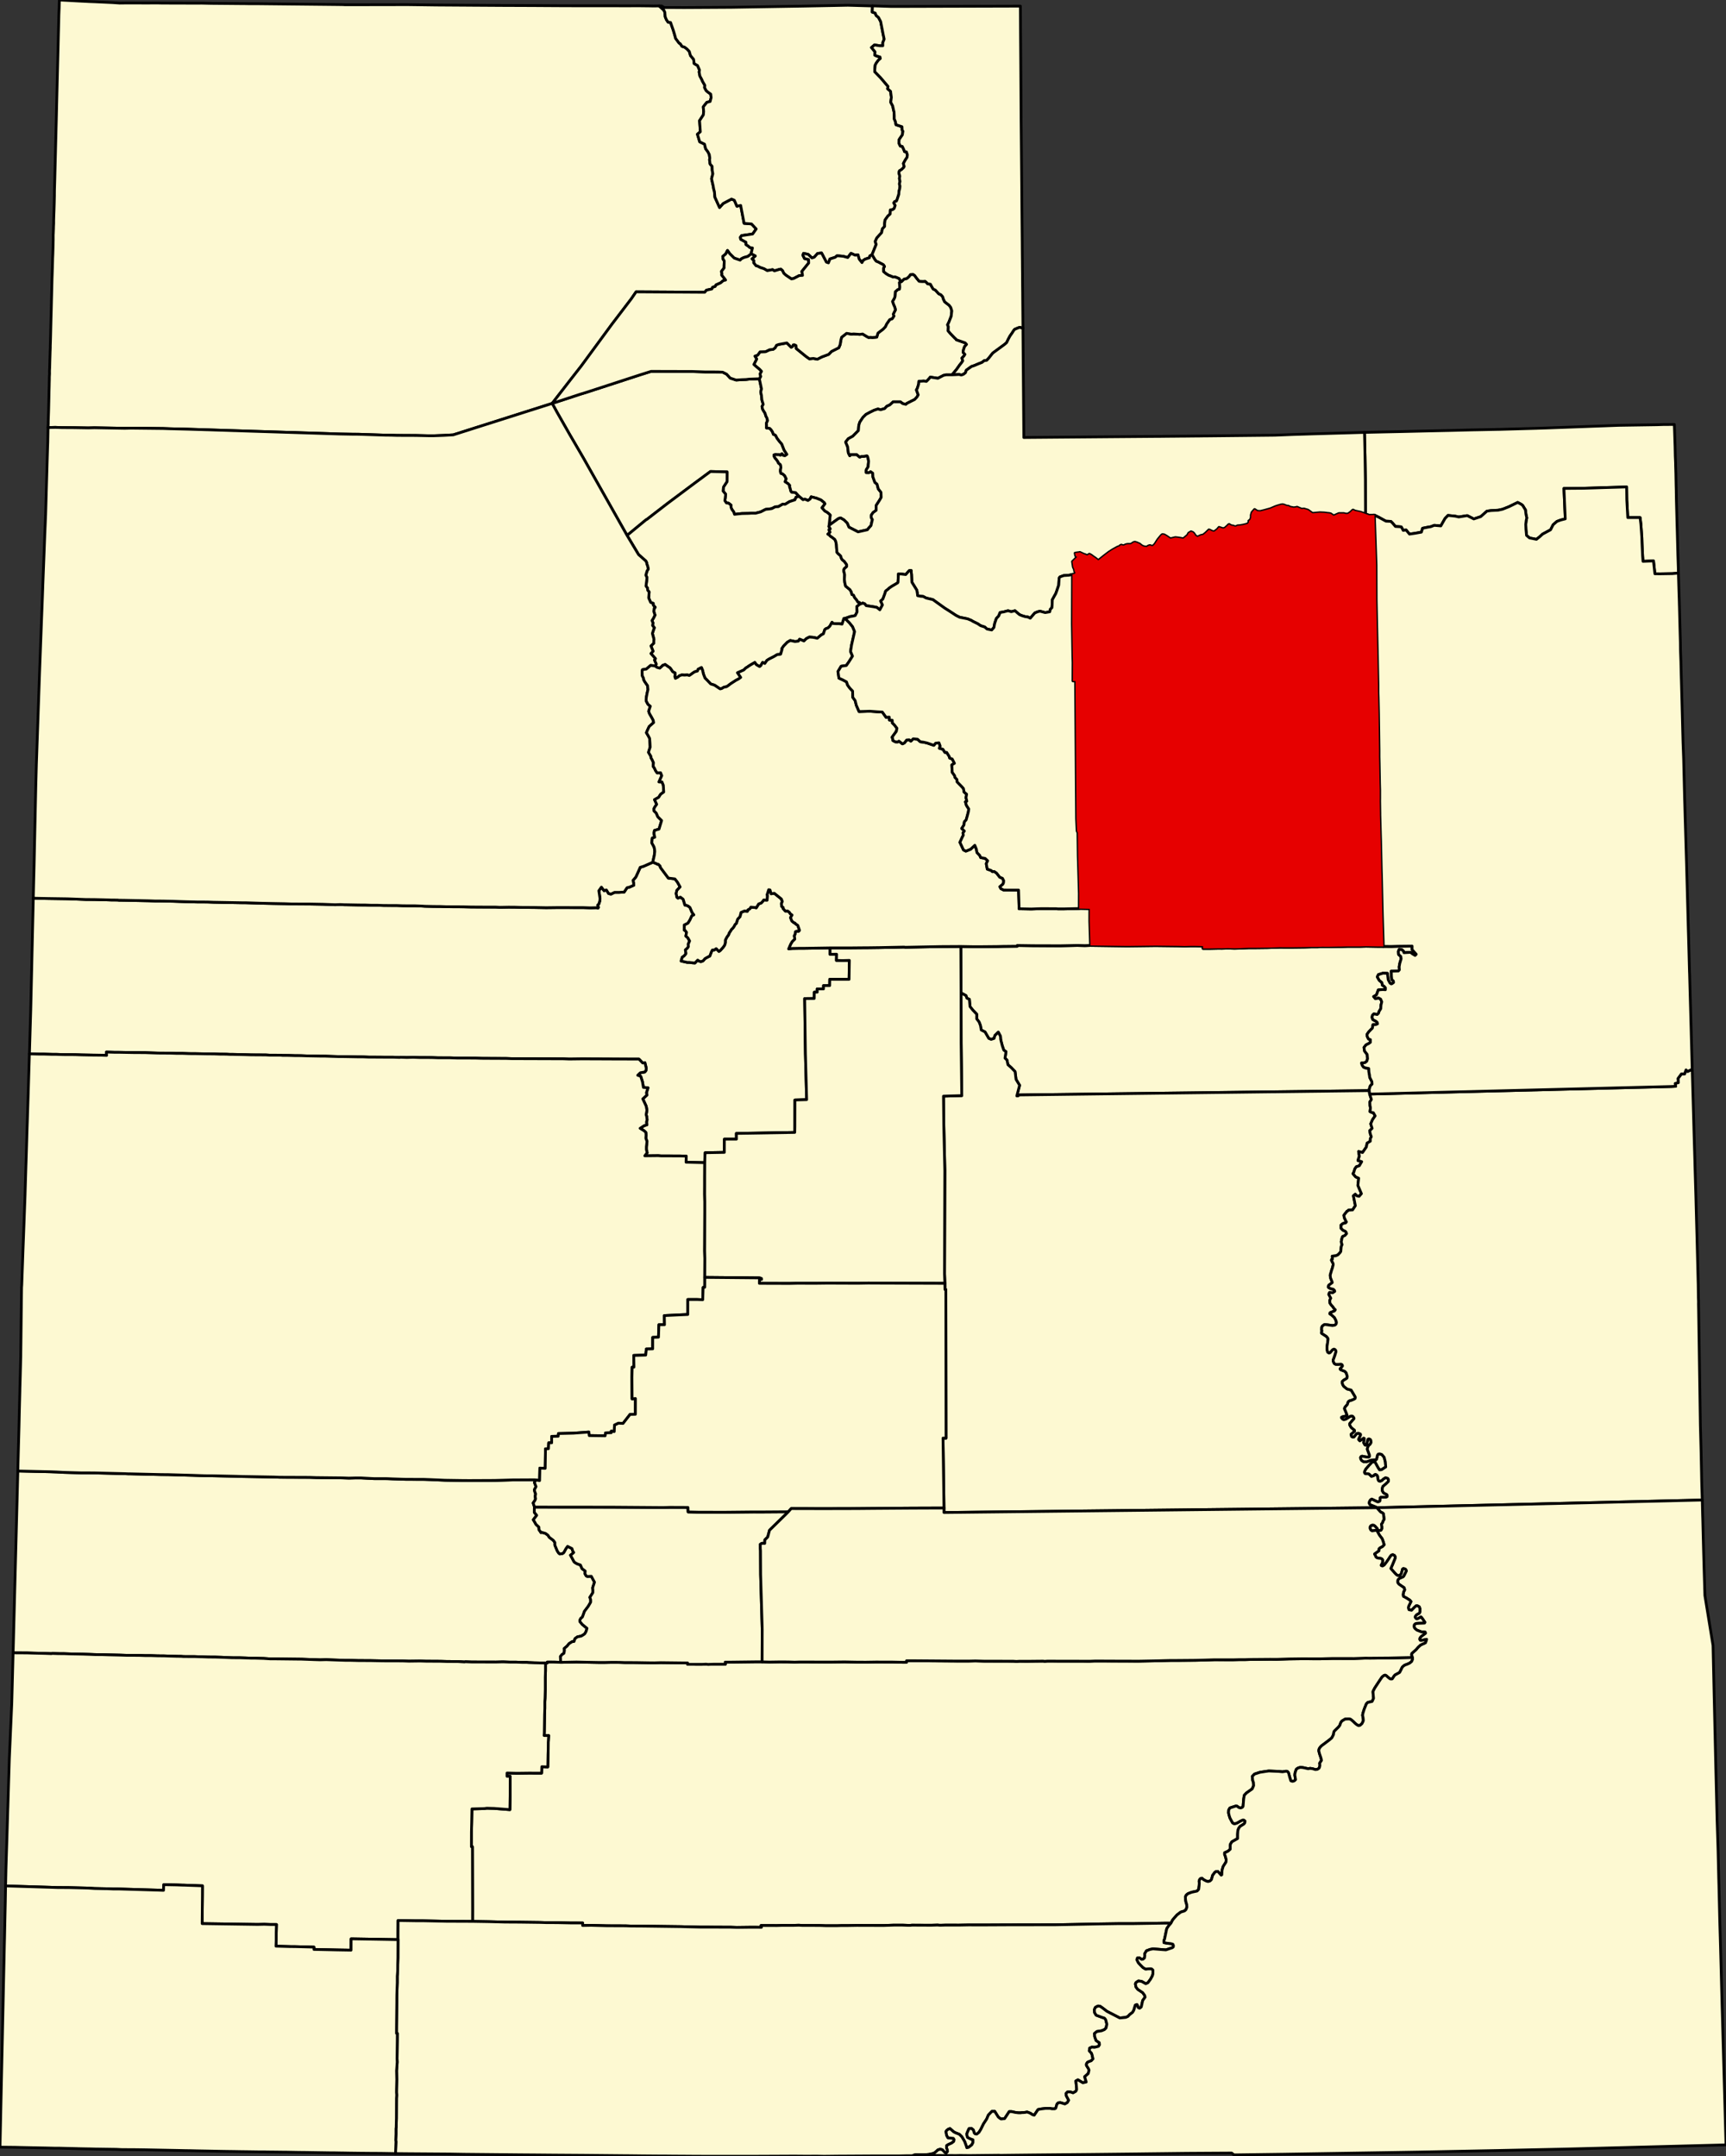 <?xml version="1.0" standalone="yes"?>
<svg xmlns="http://www.w3.org/2000/svg" xmlns:xlink="http://www.w3.org/1999/xlink" version="1.1" width="891.36" height="1113.28" viewBox="-20930,-28870 44568,55664">

<rect x="-20930" y="-28870" width="44568" height="55664" fill="#333333" stroke="none"/>

<g stroke="black" fill="#fdf9d2" stroke-linejoin="round" stroke-width="71">
<path id="Beaver" d="M -7094,9336 l -36,65 41,106 -26,50 -16,30 10,51 21,55 -11,65 10,66 -20,45 -42,60 36,106 -5,30 -1,106 62,76 -88,115 46,76 15,30 15,20 67,61 5,75 25,30 26,41 15,-10 103,30 61,46 36,55 102,76 41,56 0,70 36,86 25,60 36,56 30,25 67,-10 31,-20 21,-35 41,-75 41,-56 113,56 25,76 21,25 -31,30 -52,40 92,172 31,25 56,30 77,26 41,95 82,61 -6,70 31,56 31,15 102,-5 46,86 36,66 -31,95 -16,50 5,56 0,70 -78,121 21,60 0,65 -62,106 -98,130 -52,146 -41,35 -26,45 0,36 61,75 56,46 67,55 -21,76 -20,40 -21,30 -36,25 -51,30 -98,20 -62,45 -26,75 -41,0 -87,55 -52,65 -72,60 5,46 -5,35 -10,45 -16,10 -31,20 -41,50 5,151 -159,-5 -185,-1 0,25 -46,0 -287,-6 -149,-6 -46,-5 -113,0 -164,-6 -159,0 -159,-6 -52,0 -159,4 -272,-1 -164,0 -190,-1 -154,-6 -25,5 -164,-10 -293,-2 -164,-5 -174,-1 -154,-1 -36,0 -159,-5 -293,4 -159,-6 -164,-1 -190,0 -164,-1 -292,-6 -159,-1 -180,-1 -184,-5 -159,-1 -318,-11 -165,-6 -159,4 -159,-5 -159,-6 -164,-6 -31,0 -615,-7 -164,-1 -164,-11 -211,-6 -108,0 -143,-6 -154,-5 -200,-1 -282,-12 -159,-5 -169,-1 -165,-6 -30,0 -159,-6 -288,-1 -66,-5 -98,-1 -179,-5 -165,-6 -153,-1 -180,-6 -144,0 -164,-6 -154,-1 -164,0 -174,-6 -303,-7 -159,-5 -174,-1 -149,-6 -174,-6 -324,-6 -159,-6 -154,-1 -148,-5 -31,5 -159,-6 -298,-7 -164,-5 -149,-1 -174,-1 -42,-5 7,-252 14,-548 101,-3889 840,19 164,6 180,10 461,13 170,0 159,1 774,19 108,5 51,0 805,19 164,1 642,18 159,6 164,5 184,1 606,13 159,5 820,14 159,6 770,3 169,6 667,7 174,6 149,-4 174,0 323,17 344,1 139,6 338,11 482,2 164,6 370,16 461,7 165,1 646,-3 149,-4 323,-9 569,-3 z" />
<path id="Box_Elder" d="M -10797,-28749 l 307,-1 65,0 84,1 680,9 768,5 128,1 819,5 794,3 130,1 501,3 536,2 942,0 201,1 419,-1 271,3 87,2 11,0 144,-2 122,108 25,56 10,116 31,75 45,66 62,5 71,202 35,117 26,95 50,66 41,56 26,10 46,71 66,20 61,46 62,65 30,107 81,96 15,111 87,50 51,117 -10,50 20,106 45,81 26,60 56,96 -6,61 41,76 46,40 72,51 10,91 -26,100 -82,20 -1,1 -3,1 -91,116 10,120 -8,87 -98,149 20,287 -75,64 59,196 124,59 29,120 58,77 36,71 14,91 -7,45 14,110 51,57 4,107 16,87 -33,128 12,56 28,123 17,95 16,55 13,147 121,267 91,-103 217,-115 73,31 67,154 97,-20 88,462 193,16 120,129 -92,130 -286,42 -31,43 9,52 135,75 1,62 58,37 42,39 67,10 -35,151 -10,11 -69,54 -14,6 -99,28 -61,32 -31,33 -146,-50 -5,-1 -121,-120 -54,-79 -47,93 -75,61 8,70 31,47 -5,136 1,44 -72,95 15,39 -4,52 77,95 22,32 -60,15 -67,57 -120,54 -22,41 -65,19 -21,45 -138,30 -46,55 -1772,-11 -124,181 -499,654 -793,1080 -252,322 -499,643 -2554,811 -251,14 -241,9 -164,0 -307,-7 -323,-1 -169,-1 -164,-5 -128,-1 -518,-17 -179,-6 -159,-1 -322,-6 -3924,-124 -481,-12 -164,-6 -825,-9 -164,4 -784,-14 -158,4 -364,-6 -164,-1 -159,-1 -164,-6 -159,4 -29,-5 6,-102 0,-49 4,-118 5,-141 4,-166 4,-171 3,-157 1,-43 4,-128 1,-59 3,-108 0,-53 5,-88 -1,-73 5,-103 4,-166 5,-162 1,-38 5,-128 0,-48 4,-118 4,-142 4,-176 4,-162 4,-161 5,-171 4,-162 3,-131 5,-186 4,-162 4,-161 1,-27 5,-144 1,-33 4,-114 1,-42 3,-94 1,-67 5,-114 5,-162 4,-166 1,-32 0,-140 2,-31 5,-130 1,-52 4,-84 0,-77 3,-100 6,-161 5,-166 1,-37 3,-135 1,-26 0,-51 1,-84 0,-21 4,-131 1,-31 4,-135 4,-166 13,-495 4,-162 12,-469 5,-186 4,-167 11,-474 8,-327 8,-328 4,-152 8,-312 12,-495 8,-312 4,-178 6,-150 1,-17 6,-221 219,11 196,11 153,8 164,8 30,2 164,6 153,7 302,14 26,2 148,10 5,0 164,-2 568,1 169,-1 77,0 92,2 174,1 373,1 307,1 98,0 87,-1 261,6 471,4 338,3 40,0 114,2 203,0 2049,21 159,2 34,1 27,2 594,0 159,-1 z" />
<path id="Cache" d="M -3390,-28675 l 112,1 1229,-7 1865,-31 1142,-22 9,0 532,15 56,2 44,-2 -7,161 77,25 24,63 61,50 56,106 66,339 25,116 -36,90 0,81 -77,0 -138,-21 -77,66 91,111 -5,86 51,25 31,5 25,15 26,0 10,41 -51,45 -52,70 -30,56 -11,116 0,55 153,157 189,222 -11,61 77,66 20,156 -16,126 51,96 20,96 15,60 5,96 0,81 30,71 15,80 154,51 5,91 20,25 -15,96 -42,60 -41,61 -5,91 35,75 52,10 20,41 25,55 11,36 51,10 25,76 -10,65 -47,71 -46,85 10,46 10,30 -10,25 -31,30 -25,25 -57,35 -15,51 25,86 -11,60 16,76 -16,65 15,56 -5,55 -21,86 -5,75 -47,142 -15,30 -41,10 -26,35 36,66 -26,80 -41,30 -56,5 -6,106 -61,55 -72,101 -11,91 0,75 -57,61 -20,100 -57,61 -67,75 -41,91 25,75 -108,267 -58,32 -9,46 -107,34 -55,35 -31,56 -72,-90 -32,-112 -72,11 -107,-49 -84,109 -116,-32 -105,-10 -59,-2 -44,38 -136,43 -38,101 -54,-19 -124,-236 -104,13 -84,95 -60,20 -97,-92 -119,-27 -19,47 44,88 103,24 3,91 -175,216 16,103 -86,5 0,1 -144,75 -56,10 -143,-96 -56,-51 -31,-66 -46,-40 -46,10 -118,35 -46,-31 -138,25 -87,-50 -97,-31 -70,-37 -36,-7 -62,-78 3,-55 -47,-47 86,-74 -107,-56 35,-151 -67,-10 -42,-39 -58,-37 -1,-62 -135,-75 -9,-52 31,-43 286,-42 92,-130 -120,-129 -193,-16 -88,-462 -97,20 -67,-154 -73,-31 -217,115 -91,103 -121,-267 -13,-147 -16,-55 -17,-95 -28,-123 -12,-56 33,-128 -16,-87 -4,-107 -51,-57 -14,-110 7,-45 -14,-91 -36,-71 -58,-77 -29,-120 -124,-59 -59,-196 75,-64 -20,-287 98,-149 8,-87 -10,-120 91,-116 3,-1 1,-1 82,-20 26,-100 -10,-91 -72,-51 -46,-40 -41,-76 6,-61 -56,-96 -26,-60 -45,-81 -20,-106 10,-50 -51,-117 -87,-50 -15,-111 -81,-96 -30,-107 -62,-65 -61,-46 -66,-20 -46,-71 -26,-10 -41,-56 -50,-66 -26,-95 -35,-117 -71,-202 -62,-5 -45,-66 -31,-75 -10,-116 -25,-56 -122,-108 65,1 66,40 257,0 z" />
<path id="Carbon" d="M 7228,-4464 l 948,13 733,-9 585,7 164,5 164,-5 154,1 159,5 0,61 164,0 235,-5 82,1 164,-5 165,5 153,-4 221,-10 164,0 318,-4 164,-5 149,-5 169,1 159,0 307,-4 175,-5 148,0 144,-5 159,1 261,-5 62,0 159,-4 328,0 159,-5 328,6 159,0 174,1 159,-5 369,-4 0,90 107,121 -30,30 -67,-40 -51,-41 -169,10 -16,-45 -46,-35 -61,-6 -21,51 5,80 56,51 10,60 -36,121 -15,86 5,80 -26,30 -185,5 5,70 0,46 10,100 41,36 5,40 -41,30 -20,5 -31,-20 -46,-86 -20,-166 -113,-5 -97,30 -21,5 -31,60 51,91 67,56 15,70 41,25 36,41 -1,50 -66,-5 -118,10 -26,75 -21,55 -72,41 46,55 77,-20 57,30 30,71 -20,80 -6,96 -46,75 -10,41 -36,35 -88,-15 -35,35 -11,55 20,55 36,21 41,20 36,30 10,40 -46,20 -72,0 -15,91 -36,35 -62,65 -41,61 5,50 15,35 21,36 46,15 -1,70 -41,30 -71,36 -52,65 15,96 36,45 31,40 10,111 -21,65 -46,36 -88,9 16,56 35,50 47,20 87,16 5,95 15,71 5,60 20,41 36,70 5,66 -46,45 -26,85 -1,38 -9064,112 0,23 -37,2 72,-275 -92,-152 -25,-201 -102,-106 -82,-71 -25,-121 -51,-50 26,-166 -57,-40 -40,-116 -31,-121 -10,-45 -5,-76 -56,-106 -87,85 -21,76 -77,25 -61,-25 -97,-167 -98,-50 -20,-116 -35,-91 -62,-81 1,-120 -97,-101 -77,-96 -15,-186 -66,-31 -21,-65 -128,-71 -6,-1198 328,6 159,0 415,-4 26,0 159,-4 369,-4 0,-20 410,6 697,2 446,-9 195,5 z" />
<path id="Daggett" d="M 14303,-17708 l 489,-11 469,-10 635,-15 687,-15 338,-9 164,-4 117,-2 103,-2 143,-3 298,-6 20,0 671,-19 31,-1 288,-8 19,-1 220,-7 1742,-64 132,-5 7,0 189,-3 656,-10 132,-2 180,-6 271,-1 19,579 5,234 8,179 1,78 6,189 6,310 4,149 0,22 4,215 12,450 4,156 6,197 17,630 11,320 2,128 -156,15 -313,5 -138,-1 -36,-332 -148,5 -123,5 -10,-136 -15,-318 -5,-161 -25,-348 -20,-166 -318,0 -25,-454 -4,-337 -164,5 -471,14 -144,5 -338,10 -502,4 34,786 -118,30 -97,36 -98,85 -66,131 -206,111 -77,70 -82,65 -179,-35 -77,-66 -15,-156 -5,-131 11,-96 15,-70 -20,-91 -15,-116 -26,-40 -46,-76 -41,-30 -87,-45 -225,110 -164,65 -113,25 -190,10 -102,15 -159,141 -180,60 -169,-86 -220,35 -87,-20 -190,-20 -77,80 -108,191 -169,-15 -92,35 -87,15 -123,25 -31,101 -169,30 -139,20 -87,-106 -76,10 -26,-51 -25,-40 -57,-5 -92,-5 -77,-91 -41,-40 -128,-6 -184,-101 -112,-55 -36,0 -98,5 -97,-36 -3,-892 -9,-584 z" />
<path id="Davis" d="M -1322,-19092 l 55,262 -20,80 20,91 10,111 35,116 -31,55 15,71 26,45 36,56 25,81 25,45 16,66 -31,70 5,45 -1,76 82,10 36,36 36,55 25,66 36,10 20,15 36,71 56,75 66,76 26,66 35,91 72,111 -52,35 -46,-10 -30,-41 -41,40 -21,-15 -56,0 -46,-5 -41,10 5,40 30,51 21,20 40,55 21,46 46,35 10,30 5,51 -11,55 0,46 10,45 46,15 52,46 40,80 -26,76 77,50 41,46 -5,35 15,36 15,65 10,20 10,15 108,16 87,96 -77,20 -31,70 -139,45 -113,70 -61,-5 -113,65 -82,5 -87,45 -62,10 -97,10 -128,65 -134,35 -107,-1 -72,5 -174,4 -190,20 -20,-61 -51,-70 -20,-51 0,-55 -62,-51 -56,-5 -41,-60 11,-76 10,-91 -66,-80 11,-106 92,-141 1,-247 -430,-11 -421,311 -684,511 -539,416 -15,5 -494,407 -1135,-2010 -356,-611 -316,-555 -127,-232 713,-234 164,-50 1410,-459 267,-84 333,1 732,2 349,12 235,0 87,1 113,5 102,51 92,101 154,51 148,-10 108,-4 82,-10 z" />
<path id="Duchesne" d="M 14560,-15572 l 0,30 43,1259 3,907 14,685 18,791 14,720 0,161 5,161 9,398 13,967 0,161 4,166 9,514 5,176 0,227 -1,55 5,318 0,45 14,498 5,161 18,796 5,151 18,816 5,186 24,785 -118,0 -328,-6 -159,5 -328,0 -159,4 -62,0 -261,5 -159,-1 -144,5 -148,0 -175,5 -307,4 -159,0 -169,-1 -149,5 -164,5 -318,4 -164,0 -221,10 -153,4 -165,-5 -164,5 -82,-1 -235,5 -164,0 0,-61 -159,-5 -154,-1 -164,5 -164,-5 -585,-7 -733,9 -948,-13 -19,-624 1,-322 -272,-6 1,-392 -23,-801 -5,-156 -8,-609 -21,-46 -14,-312 -26,-3555 -67,-5 1,-307 1,-166 -5,-171 -13,-826 4,-1280 61,-15 16,-25 -6,-20 -15,-20 -5,-40 -5,-16 -25,-55 -10,-66 -11,-75 47,-45 25,-25 47,-46 -36,-30 -15,-71 61,-9 41,-5 21,-5 97,45 31,10 61,26 56,-35 47,25 61,45 46,31 77,60 20,-15 118,-95 139,-106 41,-25 21,-15 41,-25 118,-65 56,-20 15,-20 26,-10 26,10 35,5 42,-20 30,-10 36,-5 72,0 36,-20 36,-25 36,-10 51,15 31,15 40,16 47,40 56,30 10,0 67,11 51,-31 36,-10 46,16 31,0 51,-50 77,-121 88,-106 25,-20 16,0 35,5 62,36 36,25 61,40 128,-30 57,6 71,10 77,15 62,-50 51,-45 26,-51 61,-35 41,15 26,21 36,50 0,10 61,41 87,-41 67,-15 61,-50 83,-80 30,10 36,20 41,15 36,0 31,-25 41,-30 46,-55 31,10 77,25 51,-20 15,-15 46,-40 21,-25 21,-10 30,20 36,15 41,5 31,15 41,1 36,-21 61,-4 87,-15 82,-20 41,-15 26,-41 -5,-30 41,-30 21,-60 0,-61 21,-70 66,-76 72,46 77,5 118,-30 143,-40 129,-55 61,-20 87,-25 36,-5 41,10 61,25 47,5 51,25 61,11 21,5 51,-5 41,-10 118,50 61,-5 103,31 112,81 31,0 164,-15 112,5 41,5 36,5 57,5 20,6 10,0 51,35 31,20 77,-35 57,-25 128,0 30,10 57,5 30,-10 57,-40 46,-45 16,-10 51,25 143,31 128,45 97,36 98,-5 z" />
<path id="Emery" d="M 14426,-716 l 11,88 45,141 -41,65 5,91 10,45 0,41 -10,70 51,25 36,5 46,81 -67,96 -47,110 36,116 -62,60 15,81 26,75 -26,51 0,65 -82,50 -21,101 -98,141 -102,-26 20,121 -36,111 97,30 -62,106 -77,25 -41,60 -21,76 -24,44 70,82 77,34 -21,184 92,215 -60,69 -61,-14 -39,-40 -47,40 50,256 -71,108 -108,8 -23,24 -12,1 -82,105 10,61 46,100 10,10 -20,26 -67,15 -52,40 0,85 51,51 57,25 19,19 16,42 -42,48 -62,28 -24,70 2,11 -13,54 21,75 -21,50 -5,56 -6,70 -20,30 -52,55 -56,26 -92,9 5,76 -21,10 -5,20 41,81 5,30 -21,85 -21,61 -36,125 5,66 46,116 0,15 -88,65 -15,45 15,20 39,18 1,4 78,18 29,29 7,26 -52,35 -83,-6 -19,48 52,99 -12,16 -15,46 5,65 31,45 46,51 30,45 31,30 -10,16 -11,15 -113,45 -5,30 46,30 72,66 20,40 21,40 0,10 10,31 -5,35 -11,20 -26,20 -61,10 -149,-21 -46,-5 -20,5 -47,35 -15,31 0,25 -5,35 10,25 0,15 -11,25 0,16 5,15 46,30 77,50 21,26 15,20 5,25 -5,35 -5,45 -16,106 0,81 15,65 36,25 25,-10 67,-75 31,-15 10,0 21,10 15,15 10,25 0,20 -31,101 -41,111 0,25 20,50 16,20 30,15 21,0 36,1 82,-5 20,10 11,15 5,20 -5,10 -16,20 -41,45 10,20 36,16 77,30 36,40 15,51 10,30 0,20 -5,30 -16,15 -41,25 -20,10 -41,35 -6,16 0,25 10,35 11,25 20,30 26,21 56,45 108,30 97,162 10,25 -5,10 0,20 -21,15 -21,10 -61,25 -41,10 -21,15 -15,15 -5,15 -11,35 -5,16 -31,35 -26,30 -15,30 0,20 10,20 36,86 20,55 -15,15 -57,15 -46,10 -26,15 0,10 36,41 21,5 36,-5 25,-10 108,-70 21,-5 25,0 16,5 25,30 10,25 -5,15 -20,20 -83,96 -5,10 0,25 36,65 46,41 41,30 5,30 -62,55 -31,26 16,55 30,15 31,-5 67,-85 46,-10 51,20 6,15 -1,15 -51,111 31,35 102,-70 16,10 -16,111 31,55 20,5 31,-40 16,-76 10,-35 26,-10 36,15 15,26 5,55 -26,45 -41,35 -26,61 0,10 -5,20 56,151 0,40 -21,15 -66,-5 -103,-20 -26,10 -15,25 5,30 15,30 10,15 47,31 87,0 108,-40 128,-10 15,-15 21,-101 21,-30 41,-5 51,15 61,71 31,121 10,131 -108,70 -52,5 -35,-51 -77,-141 -25,-15 -52,5 -56,60 -26,26 -82,95 -31,60 -1,35 16,21 31,5 41,0 25,5 62,60 56,-15 31,-30 21,-5 35,20 21,36 5,70 20,41 36,10 46,-20 36,-36 57,-35 56,16 21,30 -1,50 -61,60 -83,71 -15,50 0,60 30,51 21,15 61,30 10,10 6,30 -6,20 -25,11 -82,-1 -47,0 -25,20 0,51 -6,20 0,10 -25,15 -16,5 -20,0 -31,-15 -118,-56 -31,20 -20,30 -11,30 0,31 16,30 25,10 128,51 16,10 10,10 -11178,124 0,-116 -25,-1805 78,2 -5,-3837 -22,0 -3,-160 -9,-242 2,-705 3,-986 3,-976 -27,-1173 -8,-750 472,-14 -16,-1354 -2,-1298 128,71 21,65 66,31 15,186 77,96 97,101 -1,120 62,81 35,91 20,116 98,50 97,167 61,25 77,-25 21,-76 87,-85 56,106 5,76 10,45 31,121 40,116 57,40 -26,166 51,50 25,121 82,71 102,106 25,201 92,152 -72,275 37,-2 0,-23 z" />
<path id="Garfield" d="M -1251,14030 l 190,5 261,-4 216,1 164,5 20,0 124,-4 210,0 118,1 297,1 180,0 349,-4 318,6 231,1 261,-4 421,1 272,6 97,0 1,-40 241,1 1051,8 318,0 165,-4 225,6 93,0 487,1 46,0 134,1 77,5 82,-5 159,1 46,0 400,-4 41,5 72,-5 154,0 92,1 159,0 482,1 36,0 139,1 25,0 134,-5 164,0 477,2 190,0 164,1 159,0 477,-9 164,-5 165,-4 159,0 477,-4 174,-4 164,-5 159,-5 349,1 128,0 160,-4 148,0 159,-5 488,-4 174,1 318,-10 303,-4 164,0 180,1 164,0 159,-5 159,-4 549,1 287,-10 128,1 488,-4 605,-14 5,45 -21,50 -5,10 -51,41 -67,30 -56,20 -36,25 -31,30 -36,75 -16,30 -15,30 -83,46 -30,15 -26,25 -52,80 -25,5 -31,-5 -46,-35 -51,-46 -31,-15 -31,10 -46,35 -52,76 -139,211 -36,70 -10,25 5,71 10,100 -37,81 -112,25 -36,35 -57,141 -31,100 -11,55 15,71 5,60 -5,25 -31,61 -51,45 -41,5 -36,-20 -21,-15 -36,-31 -46,-45 -61,-51 -46,-10 -98,5 -56,35 -21,10 -31,40 -10,26 -15,45 -6,10 -31,40 -46,45 -51,50 -11,11 -15,40 -5,45 -21,45 -26,45 -67,56 -113,85 -87,65 -36,40 -21,36 -10,45 20,80 36,106 15,65 -47,71 5,60 -10,50 -16,26 -41,25 -51,5 -67,-21 -66,-10 -52,10 -133,-30 -67,-6 -56,15 -46,30 -16,36 -21,70 -5,50 20,116 -31,30 -46,15 -36,-10 -10,-5 -5,-15 -25,-81 -21,-80 -10,-35 -30,-31 -31,-5 -93,15 -51,-5 -46,-5 -128,-5 -129,-6 -102,15 -129,20 -138,45 -57,60 10,101 20,55 5,81 -36,85 -149,105 -57,61 -15,95 -16,191 -21,26 -41,15 -46,-11 -46,-35 -31,-5 -154,50 -31,50 -5,76 15,65 20,65 51,96 21,35 41,21 46,-10 36,-15 77,-45 56,-25 31,0 31,25 -5,45 -21,30 -103,65 -36,51 -20,60 -6,91 0,110 -149,85 -42,71 0,121 -57,50 -87,40 0,50 15,30 26,96 -6,65 -72,111 -21,70 -10,40 -5,106 -16,10 -41,-45 -46,-51 -51,5 -36,30 -16,25 -31,41 -10,40 -21,70 -36,35 -51,15 -51,-15 -67,-35 -41,-36 -36,10 -20,21 -16,45 5,55 -5,65 -11,91 -41,45 -139,30 -92,35 -46,35 -26,50 5,76 10,55 20,66 5,70 -26,65 -36,31 -97,30 -93,70 -77,85 -41,50 -42,81 -138,-1 -811,13 -374,0 -524,8 -1134,22 -1262,2 -600,3 -210,0 -165,-1 -266,5 -165,-1 -164,0 -128,4 -31,0 -56,-5 -159,5 -272,-1 -159,-1 -72,0 -46,5 -36,0 -159,-6 -226,0 -257,9 -195,0 -92,-1 -241,0 -164,-1 -236,4 -164,0 -123,4 -278,0 -159,-6 -210,-1 -241,0 -92,-6 -159,5 -98,0 -159,-1 -164,5 -62,-1 -164,0 -169,-1 10,46 -149,-1 -164,0 -323,4 -170,-6 -190,0 -107,-1 -482,-1 -324,-7 -159,-5 -980,-13 -323,-2 -133,-5 -185,-1 -303,-1 -405,-11 -221,4 1,-65 -318,-1 -339,-7 -282,-1 -154,-5 -539,-7 -374,-2 -411,-11 -426,-7 1,-322 -4,-1605 -26,0 1,-377 6,-252 6,-347 318,-9 67,-9 190,5 287,22 118,10 7,-362 1,-498 -82,-1 0,-85 252,6 323,-4 10,0 149,1 159,0 6,-166 154,6 6,-322 5,-126 1,-191 11,-171 -118,-1 5,-65 7,-473 6,-161 0,-171 6,-95 6,-227 0,-317 6,-161 0,-95 1,-106 46,0 0,-25 185,1 159,5 410,-8 272,6 313,6 139,0 174,-4 210,1 134,5 287,1 364,6 113,1 169,-5 693,8 0,35 169,0 195,1 113,-5 51,6 144,-5 154,0 149,1 -5,-55 174,0 652,-8 z" />
<path id="Grand" d="M 14437,-628 l 88,-1 7702,-193 112,-6 -13,-73 80,-22 -8,-105 88,-119 82,1 38,-105 43,40 82,-41 36,20 7,244 8,282 26,927 1,45 24,810 4,161 24,805 4,161 2,76 20,734 4,156 21,811 4,161 4,142 5,351 4,92 -1,69 2,102 1,49 2,141 43,2838 19,700 1,55 10,483 3,161 3,116 13,413 -8402,198 -10,-10 -16,-10 -128,-51 -25,-10 -16,-30 0,-31 11,-30 20,-30 31,-20 118,56 31,15 20,0 16,-5 25,-15 0,-10 6,-20 0,-51 25,-20 47,0 82,1 25,-11 6,-20 -6,-30 -10,-10 -61,-30 -21,-15 -30,-51 0,-60 15,-50 83,-71 61,-60 1,-50 -21,-30 -56,-16 -57,35 -36,36 -46,20 -36,-10 -20,-41 -5,-70 -21,-36 -35,-20 -21,5 -31,30 -56,15 -62,-60 -25,-5 -41,0 -31,-5 -16,-21 1,-35 31,-60 82,-95 26,-26 56,-60 52,-5 25,15 77,141 35,51 52,-5 108,-70 -10,-131 -31,-121 -61,-71 -51,-15 -41,5 -21,30 -21,101 -15,15 -128,10 -108,40 -87,0 -47,-31 -10,-15 -15,-30 -5,-30 15,-25 26,-10 103,20 66,5 21,-15 0,-40 -56,-151 5,-20 0,-10 26,-61 41,-35 26,-45 -5,-55 -15,-26 -36,-15 -26,10 -10,35 -16,76 -31,40 -20,-5 -31,-55 16,-111 -16,-10 -102,70 -31,-35 51,-111 1,-15 -6,-15 -51,-20 -46,10 -67,85 -31,5 -30,-15 -16,-55 31,-26 62,-55 -5,-30 -41,-30 -46,-41 -36,-65 0,-25 5,-10 83,-96 20,-20 5,-15 -10,-25 -25,-30 -16,-5 -25,0 -21,5 -108,70 -25,10 -36,5 -21,-5 -36,-41 0,-10 26,-15 46,-10 57,-15 15,-15 -20,-55 -36,-86 -10,-20 0,-20 15,-30 26,-30 31,-35 5,-16 11,-35 5,-15 15,-15 21,-15 41,-10 61,-25 21,-10 21,-15 0,-20 5,-10 -10,-25 -97,-162 -108,-30 -56,-45 -26,-21 -20,-30 -11,-25 -10,-35 0,-25 6,-16 41,-35 20,-10 41,-25 16,-15 5,-30 0,-20 -10,-30 -15,-51 -36,-40 -77,-30 -36,-16 -10,-20 41,-45 16,-20 5,-10 -5,-20 -11,-15 -20,-10 -82,5 -36,-1 -21,0 -30,-15 -16,-20 -20,-50 0,-25 41,-111 31,-101 0,-20 -10,-25 -15,-15 -21,-10 -10,0 -31,15 -67,75 -25,10 -36,-25 -15,-65 0,-81 16,-106 5,-45 5,-35 -5,-25 -15,-20 -21,-26 -77,-50 -46,-30 -5,-15 0,-16 11,-25 0,-15 -10,-25 5,-35 0,-25 15,-31 47,-35 20,-5 46,5 149,21 61,-10 26,-20 11,-20 5,-35 -10,-31 0,-10 -21,-40 -20,-40 -72,-66 -46,-30 5,-30 113,-45 11,-15 10,-16 -31,-30 -30,-45 -46,-51 -31,-45 -5,-65 15,-46 12,-16 -52,-99 19,-48 83,6 52,-35 -7,-26 -29,-29 -78,-18 -1,-4 -39,-18 -15,-20 15,-45 88,-65 0,-15 -46,-116 -5,-66 36,-125 21,-61 21,-85 -5,-30 -41,-81 5,-20 21,-10 -5,-76 92,-9 56,-26 52,-55 20,-30 6,-70 5,-56 21,-50 -21,-75 13,-54 -2,-11 24,-70 62,-28 42,-48 -16,-42 -19,-19 -57,-25 -51,-51 0,-85 52,-40 67,-15 20,-26 -10,-10 -46,-100 -10,-61 82,-105 12,-1 23,-24 108,-8 71,-108 -50,-256 47,-40 39,40 61,14 60,-69 -92,-215 21,-184 -77,-34 -70,-82 24,-44 21,-76 41,-60 77,-25 62,-106 -97,-30 36,-111 -20,-121 102,26 98,-141 21,-101 82,-50 0,-65 26,-51 -26,-75 -15,-81 62,-60 -36,-116 47,-110 67,-96 -46,-81 -36,-5 -51,-25 10,-70 0,-41 -10,-45 -5,-91 41,-65 z" />
<path id="Iron" d="M -6843,14061 l -1,106 0,95 -6,161 0,317 -6,227 -6,95 0,171 -6,161 -7,473 -5,65 118,1 -11,171 -1,191 -5,126 -6,322 -154,-6 -6,166 -159,0 -149,-1 -10,0 -323,4 -252,-6 0,85 82,1 -1,498 -7,362 -118,-10 -287,-22 -190,-5 -67,9 -318,9 -6,347 -6,252 -1,377 26,0 4,1605 -1,322 -677,-2 -272,-6 -338,-7 -180,0 -456,-7 -2,327 0,166 -359,-6 -852,-14 -1,292 -359,-6 -600,-13 0,-60 -467,-12 -87,-1 -46,0 -380,-11 6,-151 0,-186 6,-222 -154,0 -159,-6 -174,4 -1431,-21 7,-714 1,-262 -318,-11 -159,-6 -26,0 -164,-6 -333,-6 -6,146 -159,-6 -975,-29 -174,-1 -144,-6 -31,0 -297,-6 -169,-11 -493,-12 -164,-1 -149,-1 -169,-6 -1154,-35 9,-395 0,-18 7,-236 16,-498 5,-166 21,-697 1,-17 38,-1261 1,-22 61,-1386 1,-23 34,-1303 42,5 174,1 149,1 164,5 298,7 159,6 31,-5 148,5 154,1 159,6 324,6 174,6 149,6 174,1 159,5 303,7 174,6 164,0 154,1 164,6 144,0 180,6 153,1 165,6 179,5 98,1 66,5 288,1 159,6 30,0 165,6 169,1 159,5 282,12 200,1 154,5 143,6 108,0 211,6 164,11 164,1 615,7 31,0 164,6 159,6 159,5 159,-4 165,6 318,11 159,1 184,5 180,1 159,1 292,6 164,1 190,0 164,1 159,6 293,-4 159,5 36,0 154,1 174,1 164,5 293,2 164,10 25,-5 154,6 190,1 164,0 272,1 159,-4 52,0 159,6 159,0 164,6 113,0 46,5 149,6 z" />
<path id="Juab" d="M -4075,-6611 l 71,25 47,25 25,1 46,45 10,40 204,273 169,21 64,81 71,126 -84,89 -19,80 22,101 26,19 31,-14 31,-11 71,53 46,152 37,6 46,18 46,36 56,131 46,61 -52,25 -51,110 -50,81 -93,46 -2,132 17,3 42,54 -18,97 51,45 46,81 -37,85 5,61 -25,40 -52,45 15,91 -5,15 -45,52 -46,30 -29,99 157,35 55,0 82,11 61,5 72,-75 36,25 46,15 56,-20 52,-60 72,-40 51,-25 42,-111 25,-45 47,0 15,-10 36,-25 71,71 31,-20 72,-80 31,-41 21,-40 10,-55 0,-55 26,-51 16,-30 41,-55 15,-45 47,-71 10,-20 36,-35 31,-40 31,-60 30,-22 35,-112 61,-66 26,-107 88,-38 77,7 12,-36 51,-28 26,-42 111,10 29,7 61,-100 67,-25 46,-50 16,-27 89,4 6,-116 -7,-23 12,-33 30,-97 35,6 28,99 82,-13 183,147 24,64 -24,60 11,70 37,26 -3,27 58,66 62,-1 43,33 22,36 46,34 -40,66 36,90 60,47 16,1 24,27 52,35 44,128 -15,23 -11,6 -31,-2 -23,0 -17,6 -10,16 -4,49 -23,45 6,34 6,52 -64,63 -41,69 -50,119 84,-12 159,-3 118,0 706,-11 0,166 168,-3 -4,160 160,4 174,-5 -8,490 -499,-1 -2,149 0,13 -160,1 1,85 -163,0 2,83 -76,0 -2,163 -247,3 19,1422 32,1187 -303,9 -2,680 -3,157 -1507,26 2,148 -311,-1 -1,342 -495,9 -7,81 -4,176 -482,-11 5,-156 -164,-6 -154,0 -179,-1 -154,0 -72,-6 -348,4 61,-80 -20,-81 0,-70 16,-141 -30,-81 5,-80 -5,-71 -41,-40 -107,-66 108,-70 66,-20 -10,-70 16,-61 -10,-85 -15,-46 21,-115 -20,-106 -87,-187 108,-100 -15,-55 41,-131 -51,-5 -67,-5 -25,-146 -45,-142 -77,-25 67,-65 113,-20 31,-35 10,-60 -36,-146 -56,9 -97,-101 -179,0 -165,-1 -153,0 -646,-3 -334,-1 -323,4 -159,-6 -164,0 -154,-1 -174,0 -308,-2 -164,0 -179,-1 -164,0 -169,-6 -308,-1 -318,-2 -154,-5 -164,-1 -328,-1 -164,-6 -159,0 -169,-1 -159,-6 -313,-1 -164,-6 -159,5 -164,-6 -21,5 -164,-6 -159,0 -138,-1 -159,-1 -164,0 -154,-6 -159,-1 -328,-6 -159,-1 -164,-5 -164,-6 -144,-1 -333,-6 -164,-6 -154,-1 -159,-5 -159,-1 -56,-5 -282,-1 -103,-6 -61,0 -149,-1 -159,-1 -159,-5 -323,-7 -67,0 -97,-5 -159,-1 -159,-6 -164,-1 -318,-6 -82,0 -77,-1 -164,-6 -154,0 -169,-6 -318,-2 -159,-5 -164,-6 -159,-1 -164,-1 -323,-6 -159,-1 -200,-6 5,86 -159,-6 -164,-1 -318,-6 -164,-6 -82,-1 -82,0 -159,-1 -169,-6 -103,0 -210,-6 -164,-1 -219,-6 34,-1148 26,-1116 7,-327 33,-1431 59,5 36,1 307,6 477,7 169,6 154,6 159,6 205,1 277,6 174,6 154,1 46,5 118,1 297,6 344,7 169,6 195,1 282,6 164,6 164,5 282,7 261,1 164,6 728,13 92,0 385,12 318,7 323,6 158,6 185,1 144,0 71,1 93,0 323,6 159,6 158,6 134,-5 118,6 46,0 318,6 164,1 159,6 159,0 164,6 328,1 159,6 153,1 159,0 159,6 103,6 220,5 169,1 164,6 426,2 210,5 159,1 36,0 128,1 159,0 159,1 102,5 226,-4 154,1 169,5 159,1 164,1 323,6 323,-4 646,2 169,6 159,-4 41,10 10,-20 -20,-56 31,-30 26,-80 5,-61 -30,-201 66,-93 69,92 51,-19 9,0 56,91 61,16 93,-45 118,0 82,-5 46,0 77,-115 62,-15 113,-50 -5,-50 -15,-76 72,-85 62,-136 51,-115 83,-25 z" />
<path id="Kane" d="M -8728,20730 l 426,7 411,11 374,2 539,7 154,5 282,1 339,7 318,1 -1,65 221,-4 405,11 303,1 185,1 133,5 323,2 980,13 159,5 324,7 482,1 107,1 190,0 170,6 323,-4 164,0 149,1 -10,-46 169,1 164,0 62,1 164,-5 159,1 98,0 159,-5 92,6 241,0 210,1 159,6 278,0 123,-4 164,0 236,-4 164,1 241,0 92,1 195,0 257,-9 226,0 159,6 36,0 46,-5 72,0 159,1 272,1 159,-5 56,5 31,0 128,-4 164,0 165,1 266,-5 165,1 210,0 600,-3 1262,-2 1134,-22 524,-8 374,0 811,-13 138,1 -61,70 -47,70 -31,146 -26,126 -16,30 0,60 87,16 93,10 51,15 15,35 -5,36 -26,20 -164,55 -87,-6 -118,-10 -129,-10 -77,15 -92,35 -47,80 5,45 -10,61 -36,30 -36,5 -61,-41 -46,5 -16,45 41,81 51,55 66,66 67,40 41,-4 82,-5 36,5 31,30 -1,101 -15,50 -47,85 -67,91 -56,25 -108,-61 -82,-10 -61,40 -16,35 15,81 46,60 62,41 66,45 51,71 10,45 -61,85 -37,166 -21,20 -25,15 -36,-20 -10,-40 -21,-35 -41,15 -41,135 -31,51 -77,60 -41,45 -57,25 -154,15 -333,-172 -112,-86 -67,-46 -51,-5 -67,35 -26,56 5,80 41,66 148,55 67,21 31,40 30,116 -21,100 -41,40 -72,30 -123,20 -62,50 5,81 36,101 82,55 5,56 -26,40 -103,25 -67,-6 -56,25 -11,71 57,60 20,61 5,35 15,50 -46,51 -57,20 -41,20 -26,40 0,40 51,81 16,40 -21,90 -93,81 41,136 -87,20 -128,-76 -52,30 15,141 5,80 -21,45 -72,41 -56,-21 -62,-5 -30,5 -31,35 5,61 61,115 -36,61 -62,35 -118,-36 -51,5 -36,35 -16,56 -15,50 -26,15 -72,0 -51,-11 -113,0 -118,15 -77,15 -98,145 -41,-10 -31,-20 -30,-20 -82,-31 -52,10 -61,5 -26,0 -26,5 -61,0 -82,-10 -93,-21 -61,0 -119,181 -92,10 -26,-15 -46,-36 -92,-146 -72,0 -92,95 -42,101 -82,125 -72,146 -47,75 -56,45 -41,-5 -26,-25 -20,-75 -51,-41 -62,5 -26,55 -31,76 5,50 15,45 82,41 57,20 0,71 -31,60 -83,65 -46,10 -15,-50 -41,-111 -71,-121 -67,-66 -92,-35 -51,-26 -97,-85 -42,15 -41,30 -20,30 15,95 35,66 83,10 56,5 20,31 -10,50 -51,40 -88,40 -41,25 -5,61 20,45 5,50 -31,35 -36,-10 -66,-71 -57,-15 -61,20 -36,35 -62,50 -62,15 -71,15 -119,10 -143,0 -77,-1 -36,5 -46,20 -170,0 -164,4 -744,1 -667,4 -195,1 -159,2 -190,2 -148,-3 -98,-1 -149,2 -20,0 -375,-3 -138,1 -652,3 -69,0 -90,1 -1288,0 -241,-1 -41,0 -404,-3 -32,0 -159,-1 -185,-2 -118,0 -492,-4 -159,-2 -190,-2 -134,-1 -1056,-10 -739,-5 -457,-4 -410,-3 -719,-7 -733,-7 -349,-6 -698,-5 -415,-3 -303,-3 11,-307 -5,-40 6,-161 0,-136 5,-35 1,-40 5,-196 1,-282 1,-232 5,-80 -5,-71 1,-90 6,-242 -5,-226 16,-226 -4,-86 6,-478 1,-176 -21,0 1,-186 7,-629 0,-91 1,-85 5,-156 6,-161 0,-166 11,-141 1,-166 5,-166 2,-473 0,-166 2,-327 456,7 180,0 338,7 272,6 z" />
<path id="Millard" d="M -2732,1144 l -1,141 -1,237 0,191 -1,242 4,196 0,282 -3,820 -1,166 5,196 -2,473 0,166 -1,106 -41,5 -5,156 -6,161 -144,-6 -241,0 -1,387 -605,28 4,237 -144,-1 -11,322 -149,5 -1,296 -164,5 -16,156 -308,9 5,302 -47,0 -6,261 4,559 87,-10 -1,407 -139,5 -180,231 -118,-6 -103,50 -6,166 -77,-10 0,40 -148,5 -11,75 -410,-6 -10,-91 -395,29 -390,9 -6,70 -169,4 0,166 -77,0 -6,151 -77,5 -7,503 -138,-6 -7,322 -97,-15 -31,-5 -569,3 -323,9 -149,4 -646,3 -165,-1 -461,-7 -370,-16 -164,-6 -482,-2 -338,-11 -139,-6 -344,-1 -323,-17 -174,0 -149,4 -174,-6 -667,-7 -169,-6 -770,-3 -159,-6 -820,-14 -159,-5 -606,-13 -184,-1 -164,-5 -159,-6 -642,-18 -164,-1 -805,-19 -51,0 -108,-5 -774,-19 -159,-1 -170,0 -461,-13 -180,-10 -164,-6 -840,-19 5,-197 4,-135 22,-830 9,-403 13,-499 1,-70 9,-307 12,-478 1,-15 2,-206 2,-151 7,-629 4,-327 6,-476 0,-12 5,-73 6,-166 26,-737 14,-358 40,-1079 0,-13 21,-694 5,-146 16,-526 8,-284 6,-166 9,-280 17,-536 5,-161 24,-815 219,6 164,1 210,6 103,0 169,6 159,1 82,0 82,1 164,6 318,6 164,1 159,6 -5,-86 200,6 159,1 323,6 164,1 159,1 164,6 159,5 318,2 169,6 154,0 164,6 77,1 82,0 318,6 164,1 159,6 159,1 97,5 67,0 323,7 159,5 159,1 149,1 61,0 103,6 282,1 56,5 159,1 159,5 154,1 164,6 333,6 144,1 164,6 164,5 159,1 328,6 159,1 154,6 164,0 159,1 138,1 159,0 164,6 21,-5 164,6 159,-5 164,6 313,1 159,6 169,1 159,0 164,6 328,1 164,1 154,5 318,2 308,1 169,6 164,0 179,1 164,0 308,2 174,0 154,1 164,0 159,6 323,-4 334,1 646,3 153,0 165,1 179,0 97,101 56,-9 36,146 -10,60 -31,35 -113,20 -67,65 77,25 45,142 25,146 67,5 51,5 -41,131 15,55 -108,100 87,187 20,106 -21,115 15,46 10,85 -16,61 10,70 -66,20 -108,70 107,66 41,40 5,71 -5,80 30,81 -16,141 0,70 20,81 -61,80 348,-4 72,6 154,0 179,1 154,0 164,6 -5,156 z" />
<path id="Morgan" d="M 3652,-19194 l -154,0 -66,15 -144,75 -195,-31 -25,31 -36,40 -41,40 -67,-10 -128,9 -5,71 -31,101 -26,50 46,126 -31,55 -62,66 -92,45 -108,55 -26,25 -82,-20 -61,-46 -184,0 -88,80 -77,35 -56,60 -72,20 -31,10 -71,-20 -103,35 -92,45 -113,60 -77,75 -83,126 -25,81 -11,136 -144,145 -118,65 -67,86 51,121 20,161 36,71 25,-30 154,0 77,66 46,-20 56,0 31,-5 51,-10 15,10 16,51 15,80 -11,106 0,35 -51,81 -1,70 77,1 36,-25 57,40 4,96 51,141 56,46 31,121 71,90 5,131 -41,71 -88,136 0,126 -82,60 -47,70 0,56 31,55 -16,65 -21,91 -56,60 -36,46 -241,54 -236,-121 -45,-106 -82,-81 -87,-51 -56,15 -175,126 -67,50 27,-267 -31,-30 -51,-41 -56,-30 -77,-86 77,-101 -10,-25 -41,-35 -51,-41 -51,-20 -61,-25 -139,-36 -25,55 -57,40 -82,-35 -46,15 -102,-86 -87,-96 -108,-16 -10,-15 -10,-20 -15,-65 -15,-36 5,-35 -41,-46 -77,-50 26,-76 -40,-80 -52,-46 -46,-15 -10,-45 0,-46 11,-55 -5,-51 -10,-30 -46,-35 -21,-46 -40,-55 -21,-20 -30,-51 -5,-40 41,-10 46,5 56,0 21,15 41,-40 30,41 46,10 52,-35 -72,-111 -35,-91 -26,-66 -66,-76 -56,-75 -36,-71 -20,-15 -36,-10 -25,-66 -36,-55 -36,-36 -82,-10 1,-76 -5,-45 31,-70 -16,-66 -25,-45 -25,-81 -36,-56 -26,-45 -15,-71 31,-55 -35,-116 -10,-111 -20,-91 20,-80 -55,-262 31,-56 -15,-70 36,-66 -46,-50 -97,-81 -51,-46 72,-141 -46,-75 72,-25 62,-86 143,-4 103,-50 92,-10 51,-40 36,-66 57,-20 210,-39 112,111 41,-25 11,-36 30,-4 41,20 10,80 251,203 86,61 103,-10 102,20 118,-60 175,-65 72,-75 138,-70 51,-25 36,-86 16,-106 21,-80 128,-101 67,11 56,10 62,-5 158,11 72,-10 107,66 47,25 46,-5 51,5 113,-10 31,-105 133,-101 57,-60 36,-76 77,-110 66,-25 42,-66 -16,-50 37,-75 20,-36 -20,-75 -26,-56 -30,-86 46,-80 16,-40 10,-131 47,-41 15,-15 41,-10 10,-35 0,-45 -9,-91 61,-30 62,-60 71,-15 57,-51 36,-50 66,-5 41,26 51,70 67,81 77,5 35,0 41,-4 36,30 31,35 71,11 41,75 31,51 56,25 46,51 41,45 56,25 46,51 15,55 36,76 117,91 41,56 10,35 16,51 -16,141 -57,146 -36,75 20,45 -5,111 61,71 112,116 26,21 10,20 230,81 36,40 -51,56 -21,60 -10,35 -6,56 46,50 -25,41 -52,55 21,70 -26,41 -52,65 -82,116 -108,130 z" />
<path id="Piute" d="M -574,10156 l -46,47 -440,430 -46,174 -75,75 -3,90 -75,-2 -39,26 0,100 5,61 3,624 5,161 37,1253 -3,835 -128,-1 -652,8 -174,0 5,55 -149,-1 -154,0 -144,5 -51,-6 -113,5 -195,-1 -169,0 0,-35 -693,-8 -169,5 -113,-1 -364,-6 -287,-1 -134,-5 -210,-1 -174,4 -139,0 -313,-6 -272,-6 -410,8 -5,-151 41,-50 31,-20 16,-10 10,-45 5,-35 -5,-46 72,-60 52,-65 87,-55 41,0 26,-75 62,-45 98,-20 51,-30 36,-25 21,-30 20,-40 21,-76 -67,-55 -56,-46 -61,-75 0,-36 26,-45 41,-35 52,-146 98,-130 62,-106 0,-65 -21,-60 78,-121 0,-70 -5,-56 16,-50 31,-95 -36,-66 -46,-86 -102,5 -31,-15 -31,-56 6,-70 -82,-61 -41,-95 -77,-26 -56,-30 -31,-25 -92,-172 52,-40 31,-30 -21,-25 -25,-76 -113,-56 -41,56 -41,75 -21,35 -31,20 -67,10 -30,-25 -36,-56 -25,-60 -36,-86 0,-70 -41,-56 -102,-76 -36,-55 -61,-46 -103,-30 -15,10 -26,-41 -25,-30 -5,-75 -67,-61 -15,-20 -15,-30 -46,-76 88,-115 -62,-76 1,-106 5,-30 1990,2 1324,10 184,-5 462,2 5,116 246,6 667,2 400,-4 390,-4 154,1 z" />
<path id="Rich" d="M 1599,-28719 l 490,16 91,0 3238,-9 4,710 6,822 2,323 2,308 5,812 16,1715 3,438 9,973 2,313 2,161 1,156 2,172 2,327 2,161 1,157 7,771 -77,-26 -41,10 -97,41 -31,40 -31,50 -57,81 -46,85 -41,86 -51,45 -308,226 -103,131 -52,55 -66,10 -57,45 -102,40 -93,40 -76,25 -134,96 -21,65 -51,40 -56,20 -57,-15 -92,5 -92,4 10,-10 108,-130 82,-116 52,-65 26,-41 -21,-70 52,-55 25,-41 -46,-50 6,-56 10,-35 21,-60 51,-56 -36,-40 -230,-81 -10,-20 -26,-21 -112,-116 -61,-71 5,-111 -20,-45 36,-75 57,-146 16,-141 -16,-51 -10,-35 -41,-56 -117,-91 -36,-76 -15,-55 -46,-51 -56,-25 -41,-45 -46,-51 -56,-25 -31,-51 -41,-75 -71,-11 -31,-35 -36,-30 -41,4 -35,0 -77,-5 -67,-81 -51,-70 -41,-26 -66,5 -36,50 -57,51 -71,15 -62,60 -46,-30 -20,-41 -57,-25 -56,-21 -46,5 -56,-25 -56,-20 -67,-41 -66,-56 0,-90 26,-40 -26,-41 -20,-15 -21,-10 -30,-15 -57,-31 -61,-25 -36,-46 -71,-121 108,-267 -25,-75 41,-91 67,-75 57,-61 20,-100 57,-61 0,-75 11,-91 72,-101 61,-55 6,-106 56,-5 41,-30 26,-80 -36,-66 26,-35 41,-10 15,-30 47,-142 5,-75 21,-86 5,-55 -15,-56 16,-65 -16,-76 11,-60 -25,-86 15,-51 57,-35 25,-25 31,-30 10,-25 -10,-30 -10,-46 46,-85 47,-71 10,-65 -25,-76 -51,-10 -11,-36 -25,-55 -20,-41 -52,-10 -35,-75 5,-91 41,-61 42,-60 15,-96 -20,-25 -5,-91 -154,-51 -15,-80 -30,-71 0,-81 -5,-96 -15,-60 -20,-96 -51,-96 16,-126 -20,-156 -77,-66 11,-61 -189,-222 -153,-157 0,-55 11,-116 30,-56 52,-70 51,-45 -10,-41 -26,0 -25,-15 -31,-5 -51,-25 5,-86 -91,-111 77,-66 138,21 77,0 0,-81 36,-90 -25,-116 -66,-339 -56,-106 -61,-50 -24,-63 -77,-25 z" />
<path id="Salt_Lake" d="M 479,-15308 l -5,30 36,61 -36,25 30,60 -56,50 36,21 25,30 15,10 31,20 26,21 46,35 10,25 10,15 10,41 10,55 5,81 5,55 5,61 25,30 36,30 36,36 10,40 15,35 26,31 36,25 41,55 25,36 0,50 -62,55 -15,45 25,111 -6,121 10,81 21,91 112,91 36,60 15,66 41,15 30,65 52,61 30,51 46,15 5,45 -31,20 -15,15 -31,25 0,36 5,70 0,35 -47,91 -66,15 -62,10 -154,55 -10,-5 -47,145 -76,-10 -77,0 -77,-5 -31,-31 -56,101 -47,45 -46,15 -36,25 -36,111 -51,25 -108,90 -62,-15 -56,-10 -87,-6 -77,40 -62,61 -112,-46 -31,50 -88,10 -122,-26 -77,45 -93,96 -46,65 5,20 -37,126 -15,5 -72,5 -82,50 -128,65 -57,35 -56,81 -26,-16 -31,-10 -46,81 -31,25 -36,-21 -51,-30 -36,-55 -97,55 -57,35 -41,30 -36,20 -56,55 -159,70 81,121 -56,40 -67,35 -31,20 -108,70 -66,51 -16,10 -25,15 -57,9 -31,16 -31,20 -41,10 -20,-11 -128,-86 -97,-30 -87,-91 -61,-61 -41,-106 -20,-90 -31,-76 -87,45 -15,45 -72,20 -46,30 -47,35 -46,30 -51,-15 -72,5 -72,-5 -66,25 -31,30 -67,35 -15,-46 5,-30 0,-65 -41,-21 -20,-10 -46,-70 -25,-31 -52,-35 -71,-51 -67,25 -15,20 -57,50 -72,-20 -46,-35 26,-51 -46,-106 26,-35 -117,-131 56,-60 -55,-137 72,-70 5,-105 -30,-111 -10,-36 41,-125 10,-21 -46,-60 11,-66 -26,-60 37,-60 41,-81 -31,-96 11,-85 26,-20 -51,-56 0,-45 -67,-26 -40,-90 -6,-11 -5,-20 11,-136 0,-15 -36,-40 -5,-56 -40,-55 16,-126 10,-91 -30,-65 31,-106 31,-50 -15,-76 -21,-55 -5,-35 -20,-41 -189,-167 -296,-494 494,-407 15,-5 539,-416 684,-511 421,-311 430,11 -1,247 -92,141 -11,106 66,80 -10,91 -11,76 41,60 56,5 62,51 0,55 20,51 51,70 20,61 190,-20 174,-4 72,-5 107,1 134,-35 128,-65 97,-10 62,-10 87,-45 82,-5 113,-65 61,5 113,-70 139,-45 31,-70 77,-20 102,86 46,-15 82,35 57,-40 25,-55 139,36 61,25 51,20 51,41 41,35 10,25 -77,101 77,86 56,30 51,41 31,30 z" />
<path id="San_Juan" d="M 14623,10051 l 8402,-198 1,10 9,382 3,91 10,398 4,161 8,302 8,286 7,242 18,594 210,1288 2,80 28,1264 4,161 11,488 5,226 3,96 1,71 17,725 30,1227 4,176 22,681 4,130 1,50 12,499 3,130 4,146 1,26 3,125 17,719 6,227 10,333 2,76 2,69 19,694 4,157 8,306 7,239 4,166 9,307 9,322 9,327 74,2649 -3822,100 -411,10 -1637,35 -2042,40 -600,10 -2904,46 -1191,16 -97,1 -61,-47 -10,0 -529,3 -631,4 -1031,12 -230,3 -1192,13 -1513,14 -724,8 -51,1 -36,1 -15,1 -31,-3 -15,-1 -734,8 -57,0 -189,-2 -36,0 -93,2 -164,-1 -154,0 -87,-1 -195,0 -115,4 -8,0 -400,4 46,-20 36,-5 77,1 143,0 119,-10 71,-15 62,-15 62,-50 36,-35 61,-20 57,15 66,71 36,10 31,-35 -5,-50 -20,-45 5,-61 41,-25 88,-40 51,-40 10,-50 -20,-31 -56,-5 -83,-10 -35,-66 -15,-95 20,-30 41,-30 42,-15 97,85 51,26 92,35 67,66 71,121 41,111 15,50 46,-10 83,-65 31,-60 0,-71 -57,-20 -82,-41 -15,-45 -5,-50 31,-76 26,-55 62,-5 51,41 20,75 26,25 41,5 56,-45 47,-75 72,-146 82,-125 42,-101 92,-95 72,0 92,146 46,36 26,15 92,-10 119,-181 61,0 93,21 82,10 61,0 26,-5 26,0 61,-5 52,-10 82,31 30,20 31,20 41,10 98,-145 77,-15 118,-15 113,0 51,11 72,0 26,-15 15,-50 16,-56 36,-35 51,-5 118,36 62,-35 36,-61 -61,-115 -5,-61 31,-35 30,-5 62,5 56,21 72,-41 21,-45 -5,-80 -15,-141 52,-30 128,76 87,-20 -41,-136 93,-81 21,-90 -16,-40 -51,-81 0,-40 26,-40 41,-20 57,-20 46,-51 -15,-50 -5,-35 -20,-61 -57,-60 11,-71 56,-25 67,6 103,-25 26,-40 -5,-56 -82,-55 -36,-101 -5,-81 62,-50 123,-20 72,-30 41,-40 21,-100 -30,-116 -31,-40 -67,-21 -148,-55 -41,-66 -5,-80 26,-56 67,-35 51,5 67,46 112,86 333,172 154,-15 57,-25 41,-45 77,-60 31,-51 41,-135 41,-15 21,35 10,40 36,20 25,-15 21,-20 37,-166 61,-85 -10,-45 -51,-71 -66,-45 -62,-41 -46,-60 -15,-81 16,-35 61,-40 82,10 108,61 56,-25 67,-91 47,-85 15,-50 1,-101 -31,-30 -36,-5 -82,5 -41,4 -67,-40 -66,-66 -51,-55 -41,-81 16,-45 46,-5 61,41 36,-5 36,-30 10,-61 -5,-45 47,-80 92,-35 77,-15 129,10 118,10 87,6 164,-55 26,-20 5,-36 -15,-35 -51,-15 -93,-10 -87,-16 0,-60 16,-30 26,-126 31,-146 47,-70 61,-70 42,-81 41,-50 77,-85 93,-70 97,-30 36,-31 26,-65 -5,-70 -20,-66 -10,-55 -5,-76 26,-50 46,-35 92,-35 139,-30 41,-45 11,-91 5,-65 -5,-55 16,-45 20,-21 36,-10 41,36 67,35 51,15 51,-15 36,-35 21,-70 10,-40 31,-41 16,-25 36,-30 51,-5 46,51 41,45 16,-10 5,-106 10,-40 21,-70 72,-111 6,-65 -26,-96 -15,-30 0,-50 87,-40 57,-50 0,-121 42,-71 149,-85 0,-110 6,-91 20,-60 36,-51 103,-65 21,-30 5,-45 -31,-25 -31,0 -56,25 -77,45 -36,15 -46,10 -41,-21 -21,-35 -51,-96 -20,-65 -15,-65 5,-76 31,-50 154,-50 31,5 46,35 46,11 41,-15 21,-26 16,-191 15,-95 57,-61 149,-105 36,-85 -5,-81 -20,-55 -10,-101 57,-60 138,-45 129,-20 102,-15 129,6 128,5 46,5 51,5 93,-15 31,5 30,31 10,35 21,80 25,81 5,15 10,5 36,10 46,-15 31,-30 -20,-116 5,-50 21,-70 16,-36 46,-30 56,-15 67,6 133,30 52,-10 66,10 67,21 51,-5 41,-25 16,-26 10,-50 -5,-60 47,-71 -15,-65 -36,-106 -20,-80 10,-45 21,-36 36,-40 87,-65 113,-85 67,-56 26,-45 21,-45 5,-45 15,-40 11,-11 51,-50 46,-45 31,-40 6,-10 15,-45 10,-26 31,-40 21,-10 56,-35 98,-5 46,10 61,51 46,45 36,31 21,15 36,20 41,-5 51,-45 31,-61 5,-25 -5,-60 -15,-71 11,-55 31,-100 57,-141 36,-35 112,-25 37,-81 -10,-100 -5,-71 10,-25 36,-70 139,-211 52,-76 46,-35 31,-10 31,15 51,46 46,35 31,5 25,-5 52,-80 26,-25 30,-15 83,-46 15,-30 16,-30 36,-75 31,-30 36,-25 56,-20 67,-30 51,-41 5,-10 21,-50 -5,-45 -25,-71 10,-35 108,-95 57,-66 61,-55 119,-55 10,-10 26,-81 -144,30 -20,-5 -6,-15 -10,-15 11,-35 30,-35 108,-81 -5,-30 -30,-5 -62,0 -118,-45 -46,-36 -20,-25 -10,-25 0,-30 5,-25 26,-26 35,-10 57,-5 144,-4 10,-20 -51,-76 -41,-55 -10,-5 -72,40 -31,10 -21,-10 -10,-10 -15,-26 5,-20 26,-35 20,-15 57,-30 15,-30 1,-91 -16,-45 -46,-25 -36,0 -46,40 -72,75 -67,-15 -15,-51 11,-45 56,-115 -30,-36 -87,-55 -77,-41 -10,-45 15,-75 21,-36 5,-20 -15,-50 -128,-86 -26,-30 -10,-20 0,-45 11,-31 36,-30 92,-40 15,-15 31,-60 37,-76 -11,-30 -20,-20 -46,-10 -21,15 -5,25 -26,91 -31,40 -31,10 -25,0 -36,-20 -41,-41 -66,-75 -41,-46 41,-95 62,-151 10,-30 0,-30 -25,-36 -16,-5 -20,-10 -36,10 -10,10 -26,35 -36,56 -52,75 -46,60 -15,20 -41,25 -11,0 -25,-10 -5,-10 30,-55 6,-25 5,-15 -5,-15 5,-21 -10,-20 -26,-20 -15,-5 -62,-5 -15,-5 -21,-5 -15,-15 -10,-5 -21,-51 -15,-20 0,-10 98,-70 15,-10 -5,-10 5,-10 0,-30 26,-26 67,-35 41,-45 -25,-85 -26,-71 -66,-86 -21,-35 -41,-75 -10,-16 -15,-5 -108,15 -10,-10 -21,-10 -5,-15 -10,-15 -5,-15 0,-35 10,-21 11,-10 10,-10 21,0 10,-10 36,5 30,21 46,50 16,20 5,25 20,16 36,5 31,-10 21,-36 0,-50 -10,-70 25,-31 16,-45 26,-45 -5,-65 -10,-81 -26,-25 -31,-10 -25,-20 -72,-81 z" />
<path id="Sanpete" d="M 3880,-4437 l 6,1198 2,1298 16,1354 -472,14 8,750 27,1173 -3,976 -3,986 -2,705 9,242 -1882,-6 -87,-1 -277,5 -780,-3 -328,4 -318,-1 -149,0 -179,4 -159,0 -318,-1 -313,-1 1,-89 22,-12 34,-4 -5,-19 -32,-13 -19,-4 -1411,-13 0,-17 2,-473 -5,-196 1,-166 3,-820 0,-282 -4,-196 1,-242 0,-191 1,-237 1,-141 4,-176 7,-81 495,-9 1,-342 311,1 -2,-148 1507,-26 3,-157 2,-680 303,-9 -32,-1187 -19,-1422 247,-3 2,-163 76,0 -2,-83 163,0 -1,-85 160,-1 0,-13 2,-149 499,1 8,-490 -174,5 -160,-4 4,-160 -168,3 0,-166 494,0 421,-4 56,0 308,-4 635,-13 26,5 908,-18 z" />
<path id="Sevier" d="M 3468,4259 l 3,160 22,0 5,3837 -78,-2 25,1805 -821,3 -1000,7 -431,4 -826,2 -549,-1 -318,-1 -74,83 -731,5 -154,-1 -390,4 -400,4 -667,-2 -246,-6 -5,-116 -462,-2 -184,5 -1324,-10 -1990,-2 -36,-106 42,-60 20,-45 -10,-66 11,-65 -21,-55 -10,-51 16,-30 26,-50 -41,-106 36,-65 97,15 7,-322 138,6 7,-503 77,-5 6,-151 77,0 0,-166 169,-4 6,-70 390,-9 395,-29 10,91 410,6 11,-75 148,-5 0,-40 77,10 6,-166 103,-50 118,6 180,-231 139,-5 1,-407 -87,10 -4,-559 6,-261 47,0 -5,-302 308,-9 16,-156 164,-5 1,-296 149,-5 11,-322 144,1 -4,-237 605,-28 1,-387 241,0 144,6 6,-161 5,-156 41,-5 1,-106 0,-149 1411,13 19,4 32,13 5,19 -34,4 -22,12 -1,89 313,1 318,1 159,0 179,-4 149,0 318,1 328,-4 780,3 277,-5 87,1 z" />
<path id="Summit" d="M 3652,-19194 l 92,-4 92,-5 57,15 56,-20 51,-40 21,-65 134,-96 76,-25 93,-40 102,-40 57,-45 66,-10 52,-55 103,-131 308,-226 51,-45 41,-86 46,-85 57,-81 31,-50 31,-40 97,-41 41,-10 77,26 0,98 23,2719 1921,-16 354,-3 1122,-9 164,-1 159,-2 167,-1 2,0 41,-1 41,0 72,-1 151,-1 8,0 159,-2 158,-1 124,-2 41,0 1788,-19 34,-1 457,-18 194,-6 288,-9 870,-25 74,-2 407,-12 14,629 9,584 3,892 -128,-45 -143,-31 -51,-25 -16,10 -46,45 -57,40 -30,10 -57,-5 -30,-10 -128,0 -57,25 -77,35 -31,-20 -51,-35 -10,0 -20,-6 -57,-5 -36,-5 -41,-5 -112,-5 -164,15 -31,0 -112,-81 -103,-31 -61,5 -118,-50 -41,10 -51,5 -21,-5 -61,-11 -51,-25 -47,-5 -61,-25 -41,-10 -36,5 -87,25 -61,20 -129,55 -143,40 -118,30 -77,-5 -72,-46 -66,76 -21,70 0,61 -21,60 -41,30 5,30 -26,41 -41,15 -82,20 -87,15 -61,4 -36,21 -41,-1 -31,-15 -41,-5 -36,-15 -30,-20 -21,10 -21,25 -46,40 -15,15 -51,20 -77,-25 -31,-10 -46,55 -41,30 -31,25 -36,0 -41,-15 -36,-20 -30,-10 -83,80 -61,50 -67,15 -87,41 -61,-41 0,-10 -36,-50 -26,-21 -41,-15 -61,35 -26,51 -51,45 -62,50 -77,-15 -71,-10 -57,-6 -128,30 -61,-40 -36,-25 -62,-36 -35,-5 -16,0 -25,20 -88,106 -77,121 -51,50 -31,0 -46,-16 -36,10 -51,31 -67,-11 -10,0 -56,-30 -47,-40 -40,-16 -31,-15 -51,-15 -36,10 -36,25 -36,20 -72,0 -36,5 -30,10 -42,20 -35,-5 -26,-10 -26,10 -15,20 -56,20 -118,65 -41,25 -21,15 -41,25 -139,106 -118,95 -20,15 -77,-60 -46,-31 -61,-45 -47,-25 -56,35 -61,-26 -31,-10 -97,-45 -21,5 -41,5 -61,9 15,71 36,30 -47,46 -25,25 -47,45 11,75 10,66 25,55 5,16 5,40 15,20 6,20 -16,25 -61,15 -83,20 -143,10 -97,35 -21,30 -11,181 -51,151 -26,71 -21,35 -67,121 -5,136 -6,70 -41,41 -15,65 -118,20 -133,-36 -62,15 -72,30 -118,136 -61,-31 -72,-10 -82,-25 -61,-25 -62,-51 -56,-51 -97,25 -82,-25 -77,20 -36,10 -92,15 -37,90 -61,66 -42,125 -20,106 -57,65 -123,-25 -56,-51 -108,-35 -76,-51 -123,-60 -41,-26 -97,-40 -205,-41 -92,-46 -169,-111 -128,-81 -302,-217 -174,-41 -77,-41 -71,-5 -72,-15 -5,-51 -15,-90 -128,-207 -9,-202 -10,-75 0,-25 -41,-1 -15,11 -83,95 -123,-15 -66,-1 -11,217 -11,15 -153,90 -72,50 -6,10 -77,61 -25,80 -47,126 -57,50 46,101 -67,126 -76,-61 -72,-15 -102,-16 -103,-15 -36,-46 -51,-20 -77,30 -5,-45 -46,-15 -30,-51 -52,-61 -30,-65 -41,-15 -15,-66 -36,-60 -112,-91 -21,-91 -10,-81 6,-121 -25,-111 15,-45 62,-55 0,-50 -25,-36 -41,-55 -36,-25 -26,-31 -15,-35 -10,-40 -36,-36 -36,-30 -25,-30 -5,-61 -5,-55 -5,-81 -10,-55 -10,-41 -10,-15 -10,-25 -46,-35 -26,-21 -31,-20 -15,-10 -25,-30 -36,-21 56,-50 -30,-60 36,-25 -36,-61 5,-30 67,-50 175,-126 56,-15 87,51 82,81 45,106 236,121 241,-54 36,-46 56,-60 21,-91 16,-65 -31,-55 0,-56 47,-70 82,-60 0,-126 88,-136 41,-71 -5,-131 -71,-90 -31,-121 -56,-46 -51,-141 -4,-96 -57,-40 -36,25 -77,-1 1,-70 51,-81 0,-35 11,-106 -15,-80 -16,-51 -15,-10 -51,10 -31,5 -56,0 -46,20 -77,-66 -154,0 -25,30 -36,-71 -20,-161 -51,-121 67,-86 118,-65 144,-145 11,-136 25,-81 83,-126 77,-75 113,-60 92,-45 103,-35 71,20 31,-10 72,-20 56,-60 77,-35 88,-80 184,0 61,46 82,20 26,-25 108,-55 92,-45 62,-66 31,-55 -46,-126 26,-50 31,-101 5,-71 128,-9 67,10 41,-40 36,-40 25,-31 195,31 144,-75 66,-15 z" />
<path id="Tooele" d="M -6672,-18456 l 127,232 316,555 356,611 1135,2010 296,494 189,167 20,41 5,35 21,55 15,76 -31,50 -31,106 30,65 -10,91 -16,126 40,55 5,56 36,40 0,15 -11,136 5,20 6,11 40,90 67,26 0,45 51,56 -26,20 -11,85 31,96 -41,81 -37,60 26,60 -11,66 46,60 -10,21 -41,125 10,36 30,111 -5,105 -72,70 55,137 -56,60 117,131 -26,35 46,106 -26,51 -71,-11 -46,-5 -113,95 -98,15 -10,40 5,116 30,61 10,50 26,46 71,101 10,100 -21,86 -21,111 -5,45 0,50 46,86 61,51 -42,130 21,61 56,96 40,75 11,61 -114,100 -41,86 -31,75 51,86 31,60 9,116 5,111 -36,111 -5,25 30,50 31,51 0,35 30,50 36,81 -5,40 -1,56 26,35 15,30 21,46 40,55 88,-4 30,75 -72,161 77,0 35,86 10,176 -77,55 -21,30 -31,51 -108,60 56,121 -46,65 -26,50 5,56 10,10 46,45 41,96 97,96 -67,221 -118,35 -11,66 5,50 15,60 -66,20 -11,126 56,101 15,61 5,60 -11,96 -41,181 -241,105 -83,25 -51,115 -62,136 -72,85 15,76 5,50 -113,50 -62,15 -77,115 -46,0 -82,5 -118,0 -93,45 -61,-16 -56,-91 -9,0 -51,19 -69,-92 -66,93 30,201 -5,61 -26,80 -31,30 20,56 -10,20 -41,-10 -159,4 -169,-6 -646,-2 -323,4 -323,-6 -164,-1 -159,-1 -169,-5 -154,-1 -226,4 -102,-5 -159,-1 -159,0 -128,-1 -36,0 -159,-1 -210,-5 -426,-2 -164,-6 -169,-1 -220,-5 -103,-6 -159,-6 -159,0 -153,-1 -159,-6 -328,-1 -164,-6 -159,0 -159,-6 -164,-1 -318,-6 -46,0 -118,-6 -134,5 -158,-6 -159,-6 -323,-6 -93,0 -71,-1 -144,0 -185,-1 -158,-6 -323,-6 -318,-7 -385,-12 -92,0 -728,-13 -164,-6 -261,-1 -282,-7 -164,-5 -164,-6 -282,-6 -195,-1 -169,-6 -344,-7 -297,-6 -118,-1 -46,-5 -154,-1 -174,-6 -277,-6 -205,-1 -159,-6 -154,-6 -169,-6 -477,-7 -307,-6 -36,-1 -59,-5 21,-851 33,-1517 12,-552 14,-531 82,-2359 52,-1392 21,-542 9,-248 2,-70 32,-820 11,-289 8,-215 13,-297 7,-182 2,-31 40,-1396 5,-161 7,-230 3,-77 3,-162 3,-161 1,-69 29,5 159,-4 164,6 159,1 164,1 364,6 158,-4 784,14 164,-4 825,9 164,6 481,12 3924,124 322,6 159,1 179,6 518,17 128,1 164,5 169,1 323,1 307,7 164,0 241,-9 251,-14 z" />
<path id="Uintah" d="M 22409,-14076 l 1,34 14,465 6,181 4,155 1,21 13,508 12,428 2,183 2,59 3,85 6,162 8,333 5,167 5,185 9,322 11,419 8,317 2,85 3,101 4,161 16,422 25,1009 1,41 4,120 9,327 16,535 19,649 4,141 44,1611 5,167 9,327 15,564 3,70 16,584 23,816 4,161 20,720 6,209 -36,-20 -82,41 -43,-40 -38,105 -82,-1 -88,119 8,105 -80,22 13,73 -112,6 -7702,193 -88,1 -11,-88 1,-38 26,-85 46,-45 -5,-66 -36,-70 -20,-41 -5,-60 -15,-71 -5,-95 -87,-16 -47,-20 -35,-50 -16,-56 88,-9 46,-36 21,-65 -10,-111 -31,-40 -36,-45 -15,-96 52,-65 71,-36 41,-30 1,-70 -46,-15 -21,-36 -15,-35 -5,-50 41,-61 62,-65 36,-35 15,-91 72,0 46,-20 -10,-40 -36,-30 -41,-20 -36,-21 -20,-55 11,-55 35,-35 88,15 36,-35 10,-41 46,-75 6,-96 20,-80 -30,-71 -57,-30 -77,20 -46,-55 72,-41 21,-55 26,-75 118,-10 66,5 1,-50 -36,-41 -41,-25 -15,-70 -67,-56 -51,-91 31,-60 21,-5 97,-30 113,5 20,166 46,86 31,20 20,-5 41,-30 -5,-40 -41,-36 -10,-100 0,-46 -5,-70 185,-5 26,-30 -5,-80 15,-86 36,-121 -10,-60 -56,-51 -5,-80 21,-51 61,6 46,35 16,45 169,-10 51,41 67,40 30,-30 -107,-121 0,-90 -369,4 -159,5 -174,-1 -41,0 -24,-785 -5,-186 -18,-816 -5,-151 -18,-796 -5,-161 -14,-498 0,-45 -5,-318 1,-55 0,-227 -5,-176 -9,-514 -4,-166 0,-161 -13,-967 -9,-398 -5,-161 0,-161 -14,-720 -18,-791 -14,-685 -3,-907 -43,-1259 0,-30 112,55 184,101 128,6 41,40 77,91 92,5 57,5 25,40 26,51 76,-10 87,106 139,-20 169,-30 31,-101 123,-25 87,-15 92,-35 169,15 108,-191 77,-80 190,20 87,20 220,-35 169,86 180,-60 159,-141 102,-15 190,-10 113,-25 164,-65 225,-110 87,45 41,30 46,76 26,40 15,116 20,91 -15,70 -11,96 5,131 15,156 77,66 179,35 82,-65 77,-70 206,-111 66,-131 98,-85 97,-36 118,-30 -34,-786 502,-4 338,-10 144,-5 471,-14 164,-5 4,337 25,454 318,0 20,166 25,348 5,161 15,318 10,136 123,-5 148,-5 36,332 138,1 313,-5 z" />
<path id="Utah" d="M 871,-12899 l 41,15 92,91 82,101 51,126 -78,347 -26,166 50,121 -92,146 -67,95 -134,20 -82,136 25,171 92,41 103,55 30,86 56,76 72,76 4,161 62,86 30,120 71,162 164,-5 113,-4 200,15 123,6 97,136 82,-5 5,76 72,5 4,70 52,51 66,86 -16,80 -67,91 -46,65 15,15 10,66 67,35 61,0 26,-20 41,31 51,40 51,-25 57,-75 67,-5 41,35 61,-60 113,10 72,66 82,10 92,21 174,60 46,-55 87,-10 21,56 10,30 -21,55 92,26 51,81 46,0 67,106 10,40 67,25 56,111 -67,40 10,192 61,85 10,46 51,55 5,61 123,126 40,45 16,91 66,56 -16,90 21,91 -36,15 25,91 61,95 -10,71 -26,100 -31,111 -47,50 -10,81 -57,90 67,66 -36,50 10,56 -26,50 -62,136 92,196 61,31 123,-50 108,-101 41,101 15,86 72,75 25,56 113,20 66,61 -36,75 26,141 102,36 31,30 46,-5 61,41 82,106 71,30 31,60 -5,56 -16,35 -77,65 26,51 71,35 385,1 14,483 313,6 246,-9 394,1 47,5 158,0 395,-9 272,6 -1,322 19,624 -144,5 -195,-5 -446,9 -697,-2 -410,-6 0,20 -369,4 -159,4 -26,0 -415,4 -159,0 -328,-6 -528,3 -908,18 -26,-5 -635,13 -308,4 -56,0 -421,4 -494,0 -706,11 -118,0 -159,3 -84,12 50,-119 41,-69 64,-63 -6,-52 -6,-34 23,-45 4,-49 10,-16 17,-6 23,0 31,2 11,-6 15,-23 -44,-128 -52,-35 -24,-27 -16,-1 -60,-47 -36,-90 40,-66 -46,-34 -22,-36 -43,-33 -62,1 -58,-66 3,-27 -37,-26 -11,-70 24,-60 -24,-64 -183,-147 -82,13 -28,-99 -35,-6 -30,97 -12,33 7,23 -6,116 -89,-4 -16,27 -46,50 -67,25 -61,100 -29,-7 -111,-10 -26,42 -51,28 -12,36 -77,-7 -88,38 -26,107 -61,66 -35,112 -30,22 -31,60 -31,40 -36,35 -10,20 -47,71 -15,45 -41,55 -16,30 -26,51 0,55 -10,55 -21,40 -31,41 -72,80 -31,20 -71,-71 -36,25 -15,10 -47,0 -25,45 -42,111 -51,25 -72,40 -52,60 -56,20 -46,-15 -36,-25 -72,75 -61,-5 -82,-11 -55,0 -157,-35 29,-99 46,-30 45,-52 5,-15 -15,-91 52,-45 25,-40 -5,-61 37,-85 -46,-81 -51,-45 18,-97 -42,-54 -17,-3 2,-132 93,-46 50,-81 51,-110 52,-25 -46,-61 -56,-131 -46,-36 -46,-18 -37,-6 -46,-152 -71,-53 -31,11 -31,14 -26,-19 -22,-101 19,-80 84,-89 -71,-126 -64,-81 -169,-21 -204,-273 -10,-40 -46,-45 -25,-1 -47,-25 -71,-25 41,-181 11,-96 -5,-60 -15,-61 -56,-101 11,-126 66,-20 -15,-60 -5,-50 11,-66 118,-35 67,-221 -97,-96 -41,-96 -46,-45 -10,-10 -5,-56 26,-50 46,-65 -56,-121 108,-60 31,-51 21,-30 77,-55 -10,-176 -35,-86 -77,0 72,-161 -30,-75 -88,4 -40,-55 -21,-46 -15,-30 -26,-35 1,-56 5,-40 -36,-81 -30,-50 0,-35 -31,-51 -30,-50 5,-25 36,-111 -5,-111 -9,-116 -31,-60 -51,-86 31,-75 41,-86 114,-100 -11,-61 -40,-75 -56,-96 -21,-61 42,-130 -61,-51 -46,-86 0,-50 5,-45 21,-111 21,-86 -10,-100 -71,-101 -26,-46 -10,-50 -30,-61 -5,-116 10,-40 98,-15 113,-95 46,5 71,11 46,35 72,20 57,-50 15,-20 67,-25 71,51 52,35 25,31 46,70 20,10 41,21 0,65 -5,30 15,46 67,-35 31,-30 66,-25 72,5 72,-5 51,15 46,-30 47,-35 46,-30 72,-20 15,-45 87,-45 31,76 20,90 41,106 61,61 87,91 97,30 128,86 20,11 41,-10 31,-20 31,-16 57,-9 25,-15 16,-10 66,-51 108,-70 31,-20 67,-35 56,-40 -81,-121 159,-70 56,-55 36,-20 41,-30 57,-35 97,-55 36,55 51,30 36,21 31,-25 46,-81 31,10 26,16 56,-81 57,-35 128,-65 82,-50 72,-5 15,-5 37,-126 -5,-20 46,-65 93,-96 77,-45 122,26 88,-10 31,-50 112,46 62,-61 77,-40 87,6 56,10 62,15 108,-90 51,-25 36,-111 36,-25 46,-15 47,-45 56,-101 31,31 77,5 77,0 76,10 47,-145 z" />
<path id="Wasatch" d="M 871,-12899 l 154,-55 62,-10 66,-15 47,-91 0,-35 -5,-70 0,-36 31,-25 15,-15 31,-20 77,-30 51,20 36,46 103,15 102,16 72,15 76,61 67,-126 -46,-101 57,-50 47,-126 25,-80 77,-61 6,-10 72,-50 153,-90 11,-15 11,-217 66,1 123,15 83,-95 15,-11 41,1 0,25 10,75 9,202 128,207 15,90 5,51 72,15 71,5 77,41 174,41 302,217 128,81 169,111 92,46 205,41 97,40 41,26 123,60 76,51 108,35 56,51 123,25 57,-65 20,-106 42,-125 61,-66 37,-90 92,-15 36,-10 77,-20 82,25 97,-25 56,51 62,51 61,25 82,25 72,10 61,31 118,-136 72,-30 62,-15 133,36 118,-20 15,-65 41,-41 6,-70 5,-136 67,-121 21,-35 26,-71 51,-151 11,-181 21,-30 97,-35 143,-10 83,-20 -4,1280 13,826 5,171 -1,166 -1,307 67,5 26,3555 14,312 21,46 8,609 5,156 23,801 -1,392 -395,9 -158,0 -47,-5 -394,-1 -246,9 -313,-6 -14,-483 -385,-1 -71,-35 -26,-51 77,-65 16,-35 5,-56 -31,-60 -71,-30 -82,-106 -61,-41 -46,5 -31,-30 -102,-36 -26,-141 36,-75 -66,-61 -113,-20 -25,-56 -72,-75 -15,-86 -41,-101 -108,101 -123,50 -61,-31 -92,-196 62,-136 26,-50 -10,-56 36,-50 -67,-66 57,-90 10,-81 47,-50 31,-111 26,-100 10,-71 -61,-95 -25,-91 36,-15 -21,-91 16,-90 -66,-56 -16,-91 -40,-45 -123,-126 -5,-61 -51,-55 -10,-46 -61,-85 -10,-192 67,-40 -56,-111 -67,-25 -10,-40 -67,-106 -46,0 -51,-81 -92,-26 21,-55 -10,-30 -21,-56 -87,10 -46,55 -174,-60 -92,-21 -82,-10 -72,-66 -113,-10 -61,60 -41,-35 -67,5 -57,75 -51,25 -51,-40 -41,-31 -26,20 -61,0 -67,-35 -10,-66 -15,-15 46,-65 67,-91 16,-80 -66,-86 -52,-51 -4,-70 -72,-5 -5,-76 -82,5 -97,-136 -123,-6 -200,-15 -113,4 -164,5 -71,-162 -30,-120 -62,-86 -4,-161 -72,-76 -56,-76 -30,-86 -103,-55 -92,-41 -25,-171 82,-136 134,-20 67,-95 92,-146 -50,-121 26,-166 78,-347 -51,-126 -82,-101 -92,-91 z" />
<path id="Washington" d="M -20786,19815 l 1154,35 169,6 149,1 164,1 493,12 169,11 297,6 31,0 144,6 174,1 975,29 159,6 6,-146 333,6 164,6 26,0 159,6 318,11 -1,262 -7,714 1431,21 174,-4 159,6 154,0 -6,222 0,186 -6,151 380,11 46,0 87,1 467,12 0,60 600,13 359,6 1,-292 852,14 359,6 -2,473 -5,166 -1,166 -11,141 0,166 -6,161 -5,156 -1,85 0,91 -7,629 -1,186 21,0 -1,176 -6,478 4,86 -16,226 5,226 -6,242 -1,90 5,71 -5,80 -1,232 -1,282 -5,196 -1,40 -5,35 0,136 -6,161 5,40 -11,307 -241,-4 -121,-2 -131,-1 -71,0 -308,-3 -16,0 -313,-4 -164,-3 -31,0 -159,-3 -154,-1 -328,-5 -179,-3 -134,-2 -31,0 -159,-2 -277,-5 -41,0 -159,-2 -184,-2 -124,-1 -36,-2 -133,0 -344,-5 -164,-2 -174,-3 -164,-2 -180,-3 -298,-6 -328,-6 -159,-4 -138,-2 -185,-4 -816,-16 -133,-2 -154,-2 -31,0 -164,-1 -144,-1 -46,-2 -97,-5 -11,0 -77,-1 -410,-6 -21,0 -148,-4 -175,-3 -141,-3 -18,-1 -82,-2 -174,-4 -226,-6 -117,0 -42,-1 -164,-4 -159,-3 -488,-10 -154,-4 -393,-4 112,-5193 6,-242 10,-483 9,-409 3,-171 z" />
<path id="Wayne" d="M 3445,10059 l 0,116 11178,-124 15,20 72,81 25,20 31,10 26,25 10,81 5,65 -26,45 -16,45 -25,31 10,70 0,50 -21,36 -31,10 -36,-5 -20,-16 -5,-25 -16,-20 -46,-50 -30,-21 -36,-5 -10,10 -21,0 -10,10 -11,10 -10,21 0,35 5,15 10,15 5,15 21,10 10,10 108,-15 15,5 10,16 41,75 21,35 66,86 26,71 25,85 -41,45 -67,35 -26,26 0,30 -5,10 5,10 -15,10 -98,70 0,10 15,20 21,51 10,5 15,15 21,5 15,5 62,5 15,5 26,20 10,20 -5,21 5,15 -5,15 -6,25 -30,55 5,10 25,10 11,0 41,-25 15,-20 46,-60 52,-75 36,-56 26,-35 10,-10 36,-10 20,10 16,5 25,36 0,30 -10,30 -62,151 -41,95 41,46 66,75 41,41 36,20 25,0 31,-10 31,-40 26,-91 5,-25 21,-15 46,10 20,20 11,30 -37,76 -31,60 -15,15 -92,40 -36,30 -11,31 0,45 10,20 26,30 128,86 15,50 -5,20 -21,36 -15,75 10,45 77,41 87,55 30,36 -56,115 -11,45 15,51 67,15 72,-75 46,-40 36,0 46,25 16,45 -1,91 -15,30 -57,30 -20,15 -26,35 -5,20 15,26 10,10 21,10 31,-10 72,-40 10,5 41,55 51,76 -10,20 -144,4 -57,5 -35,10 -26,26 -5,25 0,30 10,25 20,25 46,36 118,45 62,0 30,5 5,30 -108,81 -30,35 -11,35 10,15 6,15 20,5 144,-30 -26,81 -10,10 -119,55 -61,55 -57,66 -108,95 -10,35 25,71 -605,14 -488,4 -128,-1 -287,10 -549,-1 -159,4 -159,5 -164,0 -180,-1 -164,0 -303,4 -318,10 -174,-1 -488,4 -159,5 -148,0 -160,4 -128,0 -349,-1 -159,5 -164,5 -174,4 -477,4 -159,0 -165,4 -164,5 -477,9 -159,0 -164,-1 -190,0 -477,-2 -164,0 -134,5 -25,0 -139,-1 -36,0 -482,-1 -159,0 -92,-1 -154,0 -72,5 -41,-5 -400,4 -46,0 -159,-1 -82,5 -77,-5 -134,-1 -46,0 -487,-1 -93,0 -225,-6 -165,4 -318,0 -1051,-8 -241,-1 -1,40 -97,0 -272,-6 -421,-1 -261,4 -231,-1 -318,-6 -349,4 -180,0 -297,-1 -118,-1 -210,0 -124,4 -20,0 -164,-5 -216,-1 -261,4 -190,-5 3,-835 -37,-1253 -5,-161 -3,-624 -5,-61 0,-100 39,-26 75,2 3,-90 75,-75 46,-174 440,-430 46,-47 74,-83 318,1 549,1 826,-2 431,-4 1000,-7 z" />
<path id="Weber" d="M 1587,-22294 l 71,121 36,46 61,25 57,31 30,15 21,10 20,15 26,41 -26,40 0,90 66,56 67,41 56,20 56,25 46,-5 56,21 57,25 20,41 46,30 -61,30 9,91 0,45 -10,35 -41,10 -15,15 -47,41 -10,131 -16,40 -46,80 30,86 26,56 20,75 -20,36 -37,75 16,50 -42,66 -66,25 -77,110 -36,76 -57,60 -133,101 -31,105 -113,10 -51,-5 -46,5 -47,-25 -107,-66 -72,10 -158,-11 -62,5 -56,-10 -67,-11 -128,101 -21,80 -16,106 -36,86 -51,25 -138,70 -72,75 -175,65 -118,60 -102,-20 -103,10 -86,-61 -251,-203 -10,-80 -41,-20 -30,4 -11,36 -41,25 -112,-111 -210,39 -57,20 -36,66 -51,40 -92,10 -103,50 -143,4 -62,86 -72,25 46,75 -72,141 51,46 97,81 46,50 -36,66 15,70 -31,56 -261,9 -82,10 -108,4 -148,10 -154,-51 -92,-101 -102,-51 -113,-5 -87,-1 -235,0 -349,-12 -732,-2 -333,-1 -267,84 -1410,459 -164,50 -713,234 499,-643 252,-322 793,-1080 499,-654 124,-181 1772,11 46,-55 138,-30 21,-45 65,-19 22,-41 120,-54 67,-57 60,-15 -22,-32 -77,-95 4,-52 -15,-39 72,-95 -1,-44 5,-136 -31,-47 -8,-70 75,-61 47,-93 54,79 121,120 5,1 146,50 31,-33 61,-32 99,-28 14,-6 69,-54 10,-11 107,56 -86,74 47,47 -3,55 62,78 36,7 70,37 97,31 87,50 138,-25 46,31 118,-35 46,-10 46,40 31,66 56,51 143,96 56,-10 144,-75 0,-1 86,-5 -16,-103 175,-216 -3,-91 -103,-24 -44,-88 19,-47 119,27 97,92 60,-20 84,-95 104,-13 124,236 54,19 38,-101 136,-43 44,-38 59,2 105,10 116,32 84,-109 107,49 72,-11 32,112 72,90 31,-56 55,-35 107,-34 9,-46 z" />
</g>
<use xlink:href="#Duchesne" stroke="none" fill="#E60000" />
</svg>
